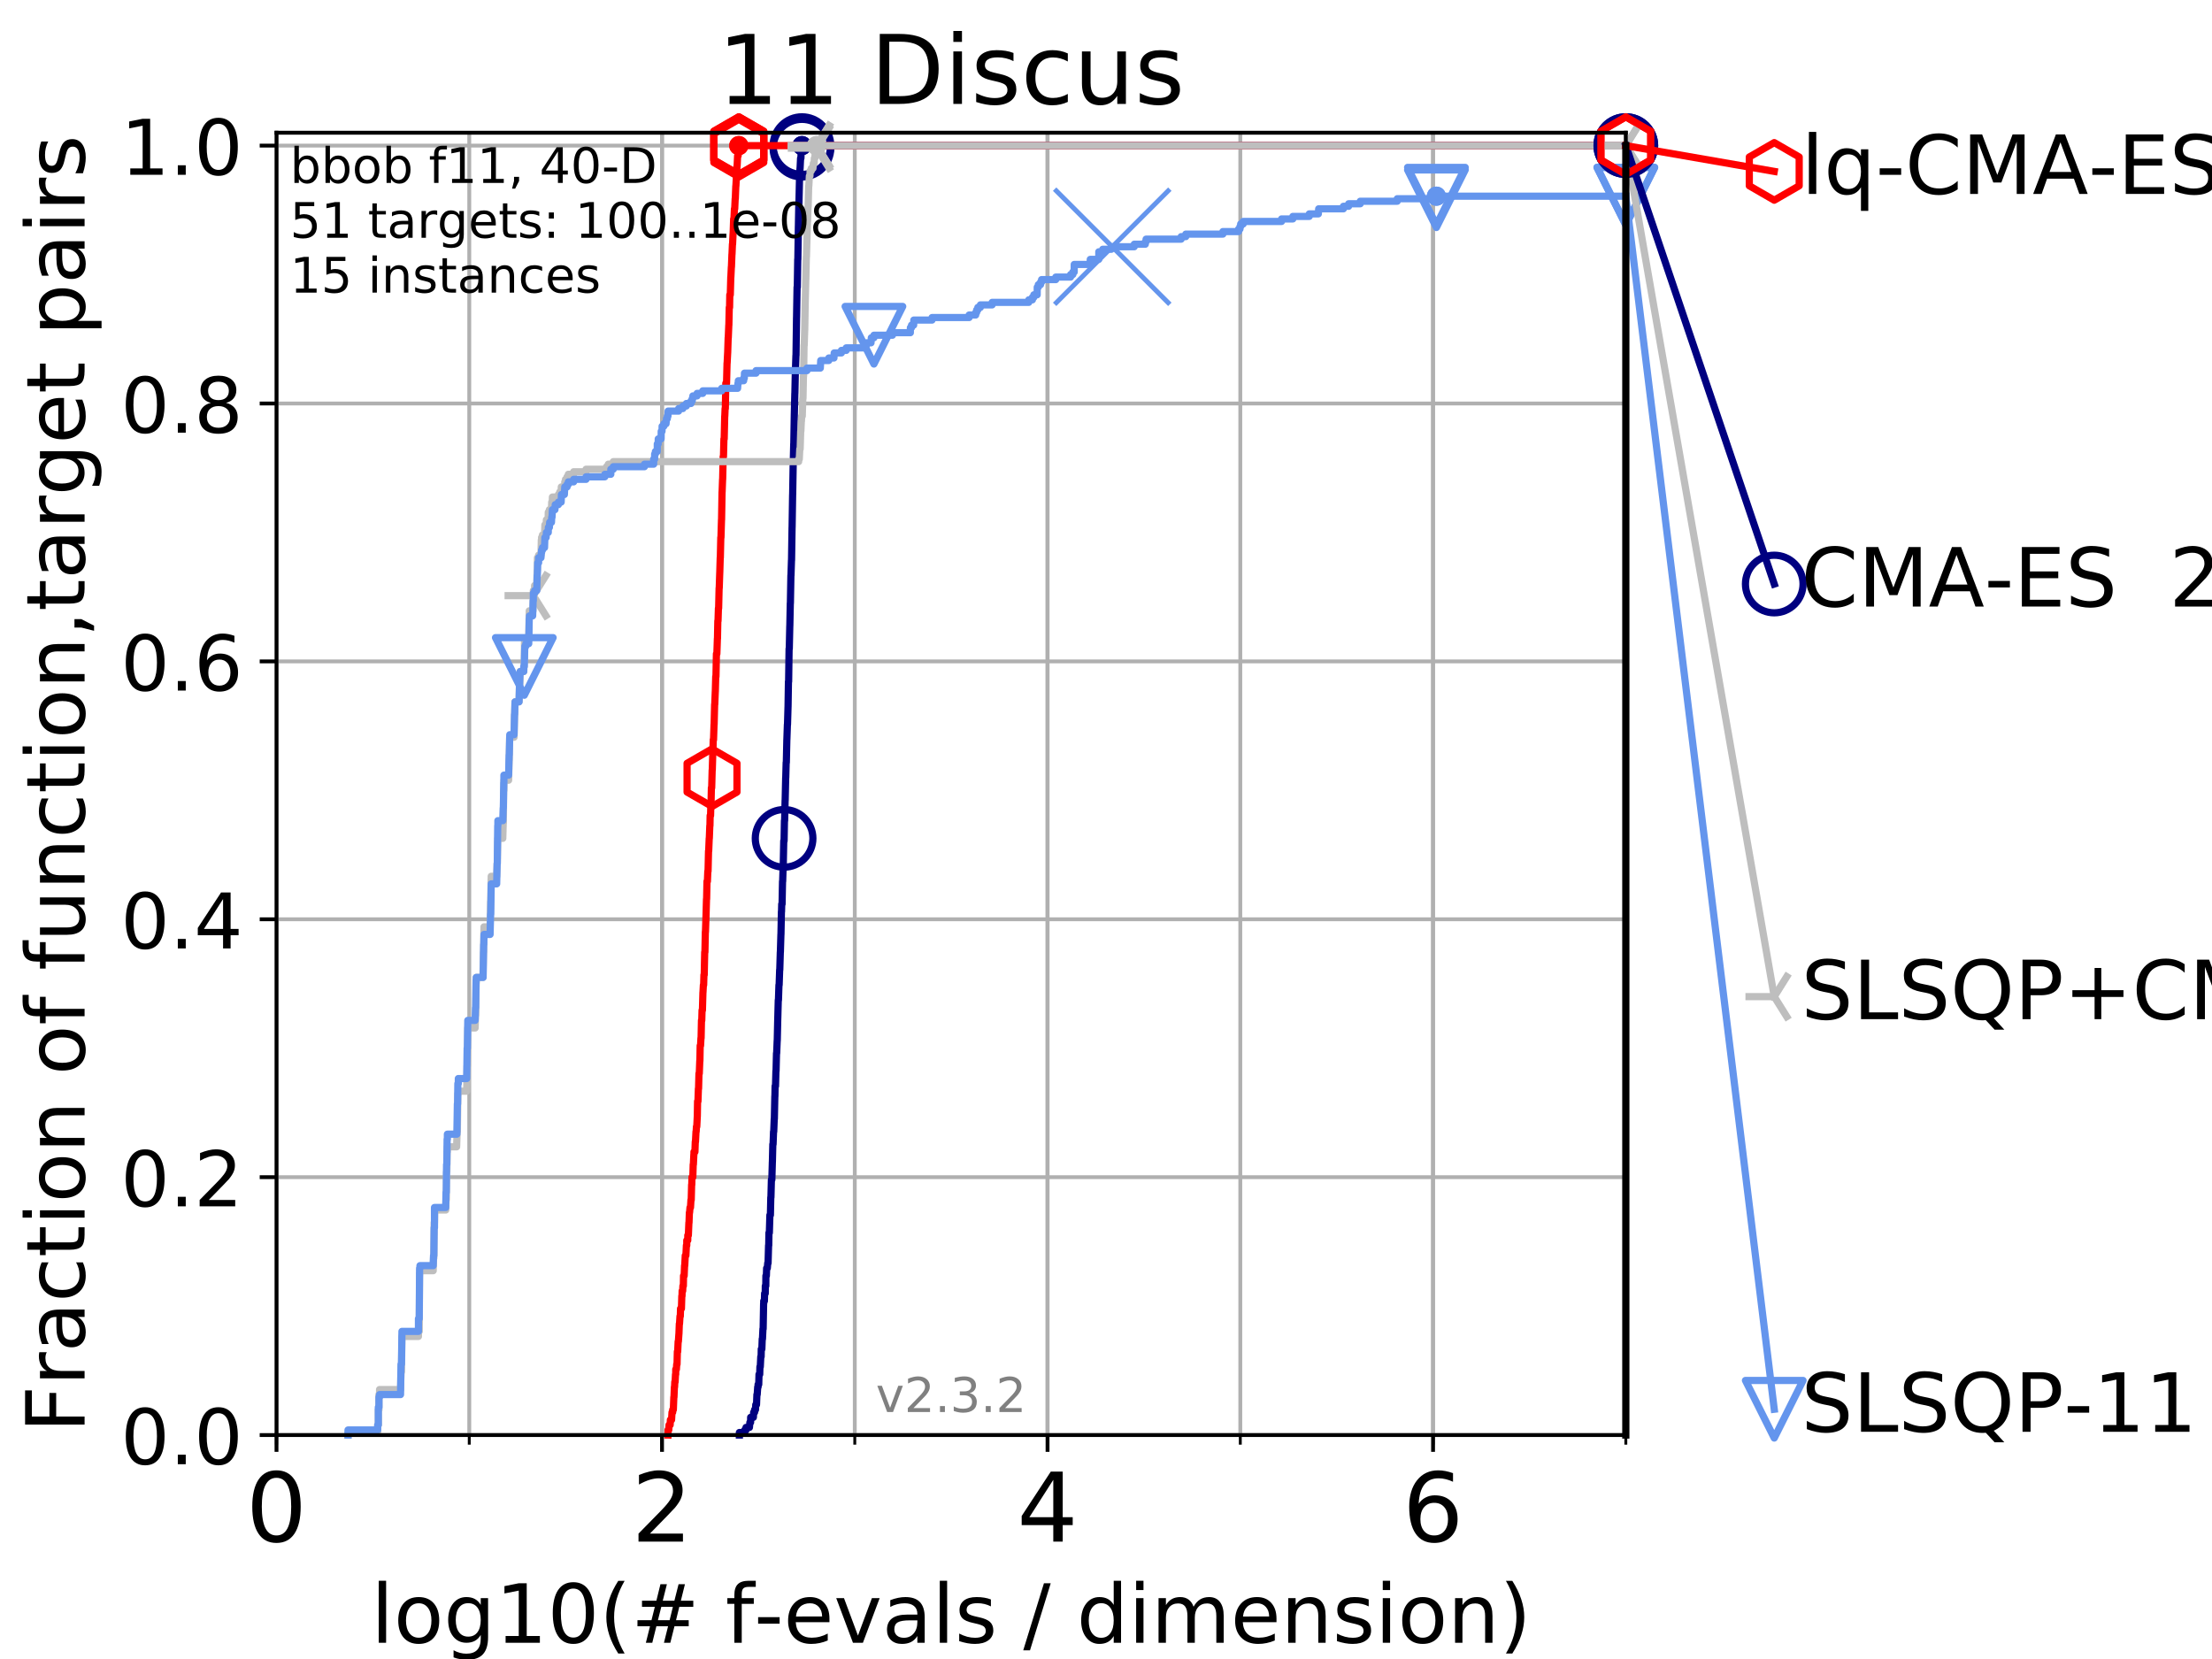 <?xml version="1.0" encoding="utf-8" standalone="no"?>
<!DOCTYPE svg PUBLIC "-//W3C//DTD SVG 1.1//EN"
  "http://www.w3.org/Graphics/SVG/1.1/DTD/svg11.dtd">
<!-- Created with matplotlib (https://matplotlib.org/) -->
<svg height="345.6pt" version="1.1" viewBox="0 0 460.8 345.6" width="460.8pt" xmlns="http://www.w3.org/2000/svg" xmlns:xlink="http://www.w3.org/1999/xlink">
 <defs>
  <style type="text/css">
*{stroke-linecap:butt;stroke-linejoin:round;}
  </style>
 </defs>
 <g id="figure_1">
  <g id="patch_1">
   <path d="M 0 345.6 
L 460.8 345.6 
L 460.8 0 
L 0 0 
z
" style="fill:#ffffff;"/>
  </g>
  <g id="axes_1">
   <g id="patch_2">
    <path d="M 57.6 298.944 
L 338.688 298.944 
L 338.688 27.648 
L 57.6 27.648 
z
" style="fill:#ffffff;"/>
   </g>
   <g id="matplotlib.axis_1">
    <g id="xtick_1">
     <g id="line2d_1">
      <path clip-path="url(#p1632170b33)" d="M 57.6 298.944 
L 57.6 27.648 
" style="fill:none;stroke:#b0b0b0;stroke-linecap:square;stroke-width:0.8;"/>
     </g>
     <g id="line2d_2">
      <defs>
       <path d="M 0 0 
L 0 3.5 
" id="m7a79978c4f" style="stroke:#000000;stroke-width:0.8;"/>
      </defs>
      <g>
       <use style="stroke:#000000;stroke-width:0.8;" x="57.6" xlink:href="#m7a79978c4f" y="298.944"/>
      </g>
     </g>
     <g id="text_1">
      <!-- 0 -->
      <defs>
       <path d="M 31.781 66.406 
Q 24.172 66.406 20.328 58.906 
Q 16.5 51.422 16.5 36.375 
Q 16.5 21.391 20.328 13.891 
Q 24.172 6.391 31.781 6.391 
Q 39.453 6.391 43.281 13.891 
Q 47.125 21.391 47.125 36.375 
Q 47.125 51.422 43.281 58.906 
Q 39.453 66.406 31.781 66.406 
z
M 31.781 74.219 
Q 44.047 74.219 50.516 64.516 
Q 56.984 54.828 56.984 36.375 
Q 56.984 17.969 50.516 8.266 
Q 44.047 -1.422 31.781 -1.422 
Q 19.531 -1.422 13.062 8.266 
Q 6.594 17.969 6.594 36.375 
Q 6.594 54.828 13.062 64.516 
Q 19.531 74.219 31.781 74.219 
z
" id="DejaVuSans-48"/>
      </defs>
      <g transform="translate(51.237 321.141)scale(0.2 -0.2)">
       <use xlink:href="#DejaVuSans-48"/>
      </g>
     </g>
    </g>
    <g id="xtick_2">
     <g id="line2d_3">
      <path clip-path="url(#p1632170b33)" d="M 137.911 298.944 
L 137.911 27.648 
" style="fill:none;stroke:#b0b0b0;stroke-linecap:square;stroke-width:0.8;"/>
     </g>
     <g id="line2d_4">
      <g>
       <use style="stroke:#000000;stroke-width:0.8;" x="137.911" xlink:href="#m7a79978c4f" y="298.944"/>
      </g>
     </g>
     <g id="text_2">
      <!-- 2 -->
      <defs>
       <path d="M 19.188 8.297 
L 53.609 8.297 
L 53.609 0 
L 7.328 0 
L 7.328 8.297 
Q 12.938 14.109 22.625 23.891 
Q 32.328 33.688 34.812 36.531 
Q 39.547 41.844 41.422 45.531 
Q 43.312 49.219 43.312 52.781 
Q 43.312 58.594 39.234 62.25 
Q 35.156 65.922 28.609 65.922 
Q 23.969 65.922 18.812 64.312 
Q 13.672 62.703 7.812 59.422 
L 7.812 69.391 
Q 13.766 71.781 18.938 73 
Q 24.125 74.219 28.422 74.219 
Q 39.75 74.219 46.484 68.547 
Q 53.219 62.891 53.219 53.422 
Q 53.219 48.922 51.531 44.891 
Q 49.859 40.875 45.406 35.406 
Q 44.188 33.984 37.641 27.219 
Q 31.109 20.453 19.188 8.297 
z
" id="DejaVuSans-50"/>
      </defs>
      <g transform="translate(131.548 321.141)scale(0.2 -0.2)">
       <use xlink:href="#DejaVuSans-50"/>
      </g>
     </g>
    </g>
    <g id="xtick_3">
     <g id="line2d_5">
      <path clip-path="url(#p1632170b33)" d="M 218.222 298.944 
L 218.222 27.648 
" style="fill:none;stroke:#b0b0b0;stroke-linecap:square;stroke-width:0.8;"/>
     </g>
     <g id="line2d_6">
      <g>
       <use style="stroke:#000000;stroke-width:0.8;" x="218.222" xlink:href="#m7a79978c4f" y="298.944"/>
      </g>
     </g>
     <g id="text_3">
      <!-- 4 -->
      <defs>
       <path d="M 37.797 64.312 
L 12.891 25.391 
L 37.797 25.391 
z
M 35.203 72.906 
L 47.609 72.906 
L 47.609 25.391 
L 58.016 25.391 
L 58.016 17.188 
L 47.609 17.188 
L 47.609 0 
L 37.797 0 
L 37.797 17.188 
L 4.891 17.188 
L 4.891 26.703 
z
" id="DejaVuSans-52"/>
      </defs>
      <g transform="translate(211.859 321.141)scale(0.2 -0.2)">
       <use xlink:href="#DejaVuSans-52"/>
      </g>
     </g>
    </g>
    <g id="xtick_4">
     <g id="line2d_7">
      <path clip-path="url(#p1632170b33)" d="M 298.533 298.944 
L 298.533 27.648 
" style="fill:none;stroke:#b0b0b0;stroke-linecap:square;stroke-width:0.8;"/>
     </g>
     <g id="line2d_8">
      <g>
       <use style="stroke:#000000;stroke-width:0.8;" x="298.533" xlink:href="#m7a79978c4f" y="298.944"/>
      </g>
     </g>
     <g id="text_4">
      <!-- 6 -->
      <defs>
       <path d="M 33.016 40.375 
Q 26.375 40.375 22.484 35.828 
Q 18.609 31.297 18.609 23.391 
Q 18.609 15.531 22.484 10.953 
Q 26.375 6.391 33.016 6.391 
Q 39.656 6.391 43.531 10.953 
Q 47.406 15.531 47.406 23.391 
Q 47.406 31.297 43.531 35.828 
Q 39.656 40.375 33.016 40.375 
z
M 52.594 71.297 
L 52.594 62.312 
Q 48.875 64.062 45.094 64.984 
Q 41.312 65.922 37.594 65.922 
Q 27.828 65.922 22.672 59.328 
Q 17.531 52.734 16.797 39.406 
Q 19.672 43.656 24.016 45.922 
Q 28.375 48.188 33.594 48.188 
Q 44.578 48.188 50.953 41.516 
Q 57.328 34.859 57.328 23.391 
Q 57.328 12.156 50.688 5.359 
Q 44.047 -1.422 33.016 -1.422 
Q 20.359 -1.422 13.672 8.266 
Q 6.984 17.969 6.984 36.375 
Q 6.984 53.656 15.188 63.938 
Q 23.391 74.219 37.203 74.219 
Q 40.922 74.219 44.703 73.484 
Q 48.484 72.75 52.594 71.297 
z
" id="DejaVuSans-54"/>
      </defs>
      <g transform="translate(292.17 321.141)scale(0.2 -0.2)">
       <use xlink:href="#DejaVuSans-54"/>
      </g>
     </g>
    </g>
    <g id="xtick_5">
     <g id="line2d_9">
      <path clip-path="url(#p1632170b33)" d="M 57.6 298.944 
L 57.6 27.648 
" style="fill:none;stroke:#b0b0b0;stroke-linecap:square;stroke-width:0.8;"/>
     </g>
     <g id="line2d_10">
      <defs>
       <path d="M 0 0 
L 0 2 
" id="mf87b88a30b" style="stroke:#000000;stroke-width:0.6;"/>
      </defs>
      <g>
       <use style="stroke:#000000;stroke-width:0.6;" x="57.6" xlink:href="#mf87b88a30b" y="298.944"/>
      </g>
     </g>
    </g>
    <g id="xtick_6">
     <g id="line2d_11">
      <path clip-path="url(#p1632170b33)" d="M 97.755 298.944 
L 97.755 27.648 
" style="fill:none;stroke:#b0b0b0;stroke-linecap:square;stroke-width:0.8;"/>
     </g>
     <g id="line2d_12">
      <g>
       <use style="stroke:#000000;stroke-width:0.6;" x="97.755" xlink:href="#mf87b88a30b" y="298.944"/>
      </g>
     </g>
    </g>
    <g id="xtick_7">
     <g id="line2d_13">
      <path clip-path="url(#p1632170b33)" d="M 137.911 298.944 
L 137.911 27.648 
" style="fill:none;stroke:#b0b0b0;stroke-linecap:square;stroke-width:0.8;"/>
     </g>
     <g id="line2d_14">
      <g>
       <use style="stroke:#000000;stroke-width:0.6;" x="137.911" xlink:href="#mf87b88a30b" y="298.944"/>
      </g>
     </g>
    </g>
    <g id="xtick_8">
     <g id="line2d_15">
      <path clip-path="url(#p1632170b33)" d="M 178.066 298.944 
L 178.066 27.648 
" style="fill:none;stroke:#b0b0b0;stroke-linecap:square;stroke-width:0.8;"/>
     </g>
     <g id="line2d_16">
      <g>
       <use style="stroke:#000000;stroke-width:0.6;" x="178.066" xlink:href="#mf87b88a30b" y="298.944"/>
      </g>
     </g>
    </g>
    <g id="xtick_9">
     <g id="line2d_17">
      <path clip-path="url(#p1632170b33)" d="M 218.222 298.944 
L 218.222 27.648 
" style="fill:none;stroke:#b0b0b0;stroke-linecap:square;stroke-width:0.8;"/>
     </g>
     <g id="line2d_18">
      <g>
       <use style="stroke:#000000;stroke-width:0.6;" x="218.222" xlink:href="#mf87b88a30b" y="298.944"/>
      </g>
     </g>
    </g>
    <g id="xtick_10">
     <g id="line2d_19">
      <path clip-path="url(#p1632170b33)" d="M 258.377 298.944 
L 258.377 27.648 
" style="fill:none;stroke:#b0b0b0;stroke-linecap:square;stroke-width:0.8;"/>
     </g>
     <g id="line2d_20">
      <g>
       <use style="stroke:#000000;stroke-width:0.6;" x="258.377" xlink:href="#mf87b88a30b" y="298.944"/>
      </g>
     </g>
    </g>
    <g id="xtick_11">
     <g id="line2d_21">
      <path clip-path="url(#p1632170b33)" d="M 298.533 298.944 
L 298.533 27.648 
" style="fill:none;stroke:#b0b0b0;stroke-linecap:square;stroke-width:0.8;"/>
     </g>
     <g id="line2d_22">
      <g>
       <use style="stroke:#000000;stroke-width:0.6;" x="298.533" xlink:href="#mf87b88a30b" y="298.944"/>
      </g>
     </g>
    </g>
    <g id="xtick_12">
     <g id="line2d_23">
      <path clip-path="url(#p1632170b33)" d="M 338.688 298.944 
L 338.688 27.648 
" style="fill:none;stroke:#b0b0b0;stroke-linecap:square;stroke-width:0.8;"/>
     </g>
     <g id="line2d_24">
      <g>
       <use style="stroke:#000000;stroke-width:0.6;" x="338.688" xlink:href="#mf87b88a30b" y="298.944"/>
      </g>
     </g>
    </g>
    <g id="text_5">
     <!-- log10(# f-evals / dimension) -->
     <defs>
      <path d="M 9.422 75.984 
L 18.406 75.984 
L 18.406 0 
L 9.422 0 
z
" id="DejaVuSans-108"/>
      <path d="M 30.609 48.391 
Q 23.391 48.391 19.188 42.75 
Q 14.984 37.109 14.984 27.297 
Q 14.984 17.484 19.156 11.844 
Q 23.344 6.203 30.609 6.203 
Q 37.797 6.203 41.984 11.859 
Q 46.188 17.531 46.188 27.297 
Q 46.188 37.016 41.984 42.703 
Q 37.797 48.391 30.609 48.391 
z
M 30.609 56 
Q 42.328 56 49.016 48.375 
Q 55.719 40.766 55.719 27.297 
Q 55.719 13.875 49.016 6.219 
Q 42.328 -1.422 30.609 -1.422 
Q 18.844 -1.422 12.172 6.219 
Q 5.516 13.875 5.516 27.297 
Q 5.516 40.766 12.172 48.375 
Q 18.844 56 30.609 56 
z
" id="DejaVuSans-111"/>
      <path d="M 45.406 27.984 
Q 45.406 37.75 41.375 43.109 
Q 37.359 48.484 30.078 48.484 
Q 22.859 48.484 18.828 43.109 
Q 14.797 37.75 14.797 27.984 
Q 14.797 18.266 18.828 12.891 
Q 22.859 7.516 30.078 7.516 
Q 37.359 7.516 41.375 12.891 
Q 45.406 18.266 45.406 27.984 
z
M 54.391 6.781 
Q 54.391 -7.172 48.188 -13.984 
Q 42 -20.797 29.203 -20.797 
Q 24.469 -20.797 20.266 -20.094 
Q 16.062 -19.391 12.109 -17.922 
L 12.109 -9.188 
Q 16.062 -11.328 19.922 -12.344 
Q 23.781 -13.375 27.781 -13.375 
Q 36.625 -13.375 41.016 -8.766 
Q 45.406 -4.156 45.406 5.172 
L 45.406 9.625 
Q 42.625 4.781 38.281 2.391 
Q 33.938 0 27.875 0 
Q 17.828 0 11.672 7.656 
Q 5.516 15.328 5.516 27.984 
Q 5.516 40.672 11.672 48.328 
Q 17.828 56 27.875 56 
Q 33.938 56 38.281 53.609 
Q 42.625 51.219 45.406 46.391 
L 45.406 54.688 
L 54.391 54.688 
z
" id="DejaVuSans-103"/>
      <path d="M 12.406 8.297 
L 28.516 8.297 
L 28.516 63.922 
L 10.984 60.406 
L 10.984 69.391 
L 28.422 72.906 
L 38.281 72.906 
L 38.281 8.297 
L 54.391 8.297 
L 54.391 0 
L 12.406 0 
z
" id="DejaVuSans-49"/>
      <path d="M 31 75.875 
Q 24.469 64.656 21.281 53.656 
Q 18.109 42.672 18.109 31.391 
Q 18.109 20.125 21.312 9.062 
Q 24.516 -2 31 -13.188 
L 23.188 -13.188 
Q 15.875 -1.703 12.234 9.375 
Q 8.594 20.453 8.594 31.391 
Q 8.594 42.281 12.203 53.312 
Q 15.828 64.359 23.188 75.875 
z
" id="DejaVuSans-40"/>
      <path d="M 51.125 44 
L 36.922 44 
L 32.812 27.688 
L 47.125 27.688 
z
M 43.797 71.781 
L 38.719 51.516 
L 52.984 51.516 
L 58.109 71.781 
L 65.922 71.781 
L 60.891 51.516 
L 76.125 51.516 
L 76.125 44 
L 58.984 44 
L 54.984 27.688 
L 70.516 27.688 
L 70.516 20.219 
L 53.078 20.219 
L 48 0 
L 40.188 0 
L 45.219 20.219 
L 30.906 20.219 
L 25.875 0 
L 18.016 0 
L 23.094 20.219 
L 7.719 20.219 
L 7.719 27.688 
L 24.906 27.688 
L 29 44 
L 13.281 44 
L 13.281 51.516 
L 30.906 51.516 
L 35.891 71.781 
z
" id="DejaVuSans-35"/>
      <path id="DejaVuSans-32"/>
      <path d="M 37.109 75.984 
L 37.109 68.5 
L 28.516 68.5 
Q 23.688 68.5 21.797 66.547 
Q 19.922 64.594 19.922 59.516 
L 19.922 54.688 
L 34.719 54.688 
L 34.719 47.703 
L 19.922 47.703 
L 19.922 0 
L 10.891 0 
L 10.891 47.703 
L 2.297 47.703 
L 2.297 54.688 
L 10.891 54.688 
L 10.891 58.5 
Q 10.891 67.625 15.141 71.797 
Q 19.391 75.984 28.609 75.984 
z
" id="DejaVuSans-102"/>
      <path d="M 4.891 31.391 
L 31.203 31.391 
L 31.203 23.391 
L 4.891 23.391 
z
" id="DejaVuSans-45"/>
      <path d="M 56.203 29.594 
L 56.203 25.203 
L 14.891 25.203 
Q 15.484 15.922 20.484 11.062 
Q 25.484 6.203 34.422 6.203 
Q 39.594 6.203 44.453 7.469 
Q 49.312 8.734 54.109 11.281 
L 54.109 2.781 
Q 49.266 0.734 44.188 -0.344 
Q 39.109 -1.422 33.891 -1.422 
Q 20.797 -1.422 13.156 6.188 
Q 5.516 13.812 5.516 26.812 
Q 5.516 40.234 12.766 48.109 
Q 20.016 56 32.328 56 
Q 43.359 56 49.781 48.891 
Q 56.203 41.797 56.203 29.594 
z
M 47.219 32.234 
Q 47.125 39.594 43.094 43.984 
Q 39.062 48.391 32.422 48.391 
Q 24.906 48.391 20.391 44.141 
Q 15.875 39.891 15.188 32.172 
z
" id="DejaVuSans-101"/>
      <path d="M 2.984 54.688 
L 12.5 54.688 
L 29.594 8.797 
L 46.688 54.688 
L 56.203 54.688 
L 35.688 0 
L 23.484 0 
z
" id="DejaVuSans-118"/>
      <path d="M 34.281 27.484 
Q 23.391 27.484 19.188 25 
Q 14.984 22.516 14.984 16.5 
Q 14.984 11.719 18.141 8.906 
Q 21.297 6.109 26.703 6.109 
Q 34.188 6.109 38.703 11.406 
Q 43.219 16.703 43.219 25.484 
L 43.219 27.484 
z
M 52.203 31.203 
L 52.203 0 
L 43.219 0 
L 43.219 8.297 
Q 40.141 3.328 35.547 0.953 
Q 30.953 -1.422 24.312 -1.422 
Q 15.922 -1.422 10.953 3.297 
Q 6 8.016 6 15.922 
Q 6 25.141 12.172 29.828 
Q 18.359 34.516 30.609 34.516 
L 43.219 34.516 
L 43.219 35.406 
Q 43.219 41.609 39.141 45 
Q 35.062 48.391 27.688 48.391 
Q 23 48.391 18.547 47.266 
Q 14.109 46.141 10.016 43.891 
L 10.016 52.203 
Q 14.938 54.109 19.578 55.047 
Q 24.219 56 28.609 56 
Q 40.484 56 46.344 49.844 
Q 52.203 43.703 52.203 31.203 
z
" id="DejaVuSans-97"/>
      <path d="M 44.281 53.078 
L 44.281 44.578 
Q 40.484 46.531 36.375 47.5 
Q 32.281 48.484 27.875 48.484 
Q 21.188 48.484 17.844 46.438 
Q 14.5 44.391 14.5 40.281 
Q 14.5 37.156 16.891 35.375 
Q 19.281 33.594 26.516 31.984 
L 29.594 31.297 
Q 39.156 29.25 43.188 25.516 
Q 47.219 21.781 47.219 15.094 
Q 47.219 7.469 41.188 3.016 
Q 35.156 -1.422 24.609 -1.422 
Q 20.219 -1.422 15.453 -0.562 
Q 10.688 0.297 5.422 2 
L 5.422 11.281 
Q 10.406 8.688 15.234 7.391 
Q 20.062 6.109 24.812 6.109 
Q 31.156 6.109 34.562 8.281 
Q 37.984 10.453 37.984 14.406 
Q 37.984 18.062 35.516 20.016 
Q 33.062 21.969 24.703 23.781 
L 21.578 24.516 
Q 13.234 26.266 9.516 29.906 
Q 5.812 33.547 5.812 39.891 
Q 5.812 47.609 11.281 51.797 
Q 16.75 56 26.812 56 
Q 31.781 56 36.172 55.266 
Q 40.578 54.547 44.281 53.078 
z
" id="DejaVuSans-115"/>
      <path d="M 25.391 72.906 
L 33.688 72.906 
L 8.297 -9.281 
L 0 -9.281 
z
" id="DejaVuSans-47"/>
      <path d="M 45.406 46.391 
L 45.406 75.984 
L 54.391 75.984 
L 54.391 0 
L 45.406 0 
L 45.406 8.203 
Q 42.578 3.328 38.25 0.953 
Q 33.938 -1.422 27.875 -1.422 
Q 17.969 -1.422 11.734 6.484 
Q 5.516 14.406 5.516 27.297 
Q 5.516 40.188 11.734 48.094 
Q 17.969 56 27.875 56 
Q 33.938 56 38.25 53.625 
Q 42.578 51.266 45.406 46.391 
z
M 14.797 27.297 
Q 14.797 17.391 18.875 11.75 
Q 22.953 6.109 30.078 6.109 
Q 37.203 6.109 41.297 11.75 
Q 45.406 17.391 45.406 27.297 
Q 45.406 37.203 41.297 42.844 
Q 37.203 48.484 30.078 48.484 
Q 22.953 48.484 18.875 42.844 
Q 14.797 37.203 14.797 27.297 
z
" id="DejaVuSans-100"/>
      <path d="M 9.422 54.688 
L 18.406 54.688 
L 18.406 0 
L 9.422 0 
z
M 9.422 75.984 
L 18.406 75.984 
L 18.406 64.594 
L 9.422 64.594 
z
" id="DejaVuSans-105"/>
      <path d="M 52 44.188 
Q 55.375 50.25 60.062 53.125 
Q 64.75 56 71.094 56 
Q 79.641 56 84.281 50.016 
Q 88.922 44.047 88.922 33.016 
L 88.922 0 
L 79.891 0 
L 79.891 32.719 
Q 79.891 40.578 77.094 44.375 
Q 74.312 48.188 68.609 48.188 
Q 61.625 48.188 57.562 43.547 
Q 53.516 38.922 53.516 30.906 
L 53.516 0 
L 44.484 0 
L 44.484 32.719 
Q 44.484 40.625 41.703 44.406 
Q 38.922 48.188 33.109 48.188 
Q 26.219 48.188 22.156 43.531 
Q 18.109 38.875 18.109 30.906 
L 18.109 0 
L 9.078 0 
L 9.078 54.688 
L 18.109 54.688 
L 18.109 46.188 
Q 21.188 51.219 25.484 53.609 
Q 29.781 56 35.688 56 
Q 41.656 56 45.828 52.969 
Q 50 49.953 52 44.188 
z
" id="DejaVuSans-109"/>
      <path d="M 54.891 33.016 
L 54.891 0 
L 45.906 0 
L 45.906 32.719 
Q 45.906 40.484 42.875 44.328 
Q 39.844 48.188 33.797 48.188 
Q 26.516 48.188 22.312 43.547 
Q 18.109 38.922 18.109 30.906 
L 18.109 0 
L 9.078 0 
L 9.078 54.688 
L 18.109 54.688 
L 18.109 46.188 
Q 21.344 51.125 25.703 53.562 
Q 30.078 56 35.797 56 
Q 45.219 56 50.047 50.172 
Q 54.891 44.344 54.891 33.016 
z
" id="DejaVuSans-110"/>
      <path d="M 8.016 75.875 
L 15.828 75.875 
Q 23.141 64.359 26.781 53.312 
Q 30.422 42.281 30.422 31.391 
Q 30.422 20.453 26.781 9.375 
Q 23.141 -1.703 15.828 -13.188 
L 8.016 -13.188 
Q 14.5 -2 17.703 9.062 
Q 20.906 20.125 20.906 31.391 
Q 20.906 42.672 17.703 53.656 
Q 14.5 64.656 8.016 75.875 
z
" id="DejaVuSans-41"/>
     </defs>
     <g transform="translate(77.303 342.218)scale(0.17 -0.17)">
      <use xlink:href="#DejaVuSans-108"/>
      <use x="27.783" xlink:href="#DejaVuSans-111"/>
      <use x="88.965" xlink:href="#DejaVuSans-103"/>
      <use x="152.441" xlink:href="#DejaVuSans-49"/>
      <use x="216.064" xlink:href="#DejaVuSans-48"/>
      <use x="279.688" xlink:href="#DejaVuSans-40"/>
      <use x="318.701" xlink:href="#DejaVuSans-35"/>
      <use x="402.49" xlink:href="#DejaVuSans-32"/>
      <use x="434.277" xlink:href="#DejaVuSans-102"/>
      <use x="469.404" xlink:href="#DejaVuSans-45"/>
      <use x="505.488" xlink:href="#DejaVuSans-101"/>
      <use x="567.012" xlink:href="#DejaVuSans-118"/>
      <use x="626.191" xlink:href="#DejaVuSans-97"/>
      <use x="687.471" xlink:href="#DejaVuSans-108"/>
      <use x="715.254" xlink:href="#DejaVuSans-115"/>
      <use x="767.354" xlink:href="#DejaVuSans-32"/>
      <use x="799.141" xlink:href="#DejaVuSans-47"/>
      <use x="832.832" xlink:href="#DejaVuSans-32"/>
      <use x="864.619" xlink:href="#DejaVuSans-100"/>
      <use x="928.096" xlink:href="#DejaVuSans-105"/>
      <use x="955.879" xlink:href="#DejaVuSans-109"/>
      <use x="1053.291" xlink:href="#DejaVuSans-101"/>
      <use x="1114.814" xlink:href="#DejaVuSans-110"/>
      <use x="1178.193" xlink:href="#DejaVuSans-115"/>
      <use x="1230.293" xlink:href="#DejaVuSans-105"/>
      <use x="1258.076" xlink:href="#DejaVuSans-111"/>
      <use x="1319.258" xlink:href="#DejaVuSans-110"/>
      <use x="1382.637" xlink:href="#DejaVuSans-41"/>
     </g>
    </g>
   </g>
   <g id="matplotlib.axis_2">
    <g id="ytick_1">
     <g id="line2d_25">
      <path clip-path="url(#p1632170b33)" d="M 57.6 298.944 
L 338.688 298.944 
" style="fill:none;stroke:#b0b0b0;stroke-linecap:square;stroke-width:0.8;"/>
     </g>
     <g id="line2d_26">
      <defs>
       <path d="M 0 0 
L -3.5 0 
" id="m4ec5e4c358" style="stroke:#000000;stroke-width:0.8;"/>
      </defs>
      <g>
       <use style="stroke:#000000;stroke-width:0.8;" x="57.6" xlink:href="#m4ec5e4c358" y="298.944"/>
      </g>
     </g>
     <g id="text_6">
      <!-- 0.0 -->
      <defs>
       <path d="M 10.688 12.406 
L 21 12.406 
L 21 0 
L 10.688 0 
z
" id="DejaVuSans-46"/>
      </defs>
      <g transform="translate(25.155 305.023)scale(0.16 -0.16)">
       <use xlink:href="#DejaVuSans-48"/>
       <use x="63.623" xlink:href="#DejaVuSans-46"/>
       <use x="95.41" xlink:href="#DejaVuSans-48"/>
      </g>
     </g>
    </g>
    <g id="ytick_2">
     <g id="line2d_27">
      <path clip-path="url(#p1632170b33)" d="M 57.6 245.222 
L 338.688 245.222 
" style="fill:none;stroke:#b0b0b0;stroke-linecap:square;stroke-width:0.8;"/>
     </g>
     <g id="line2d_28">
      <g>
       <use style="stroke:#000000;stroke-width:0.8;" x="57.6" xlink:href="#m4ec5e4c358" y="245.222"/>
      </g>
     </g>
     <g id="text_7">
      <!-- 0.2 -->
      <g transform="translate(25.155 251.301)scale(0.16 -0.16)">
       <use xlink:href="#DejaVuSans-48"/>
       <use x="63.623" xlink:href="#DejaVuSans-46"/>
       <use x="95.41" xlink:href="#DejaVuSans-50"/>
      </g>
     </g>
    </g>
    <g id="ytick_3">
     <g id="line2d_29">
      <path clip-path="url(#p1632170b33)" d="M 57.6 191.5 
L 338.688 191.5 
" style="fill:none;stroke:#b0b0b0;stroke-linecap:square;stroke-width:0.8;"/>
     </g>
     <g id="line2d_30">
      <g>
       <use style="stroke:#000000;stroke-width:0.8;" x="57.6" xlink:href="#m4ec5e4c358" y="191.5"/>
      </g>
     </g>
     <g id="text_8">
      <!-- 0.4 -->
      <g transform="translate(25.155 197.579)scale(0.16 -0.16)">
       <use xlink:href="#DejaVuSans-48"/>
       <use x="63.623" xlink:href="#DejaVuSans-46"/>
       <use x="95.41" xlink:href="#DejaVuSans-52"/>
      </g>
     </g>
    </g>
    <g id="ytick_4">
     <g id="line2d_31">
      <path clip-path="url(#p1632170b33)" d="M 57.6 137.778 
L 338.688 137.778 
" style="fill:none;stroke:#b0b0b0;stroke-linecap:square;stroke-width:0.8;"/>
     </g>
     <g id="line2d_32">
      <g>
       <use style="stroke:#000000;stroke-width:0.8;" x="57.6" xlink:href="#m4ec5e4c358" y="137.778"/>
      </g>
     </g>
     <g id="text_9">
      <!-- 0.6 -->
      <g transform="translate(25.155 143.857)scale(0.16 -0.16)">
       <use xlink:href="#DejaVuSans-48"/>
       <use x="63.623" xlink:href="#DejaVuSans-46"/>
       <use x="95.41" xlink:href="#DejaVuSans-54"/>
      </g>
     </g>
    </g>
    <g id="ytick_5">
     <g id="line2d_33">
      <path clip-path="url(#p1632170b33)" d="M 57.6 84.056 
L 338.688 84.056 
" style="fill:none;stroke:#b0b0b0;stroke-linecap:square;stroke-width:0.8;"/>
     </g>
     <g id="line2d_34">
      <g>
       <use style="stroke:#000000;stroke-width:0.8;" x="57.6" xlink:href="#m4ec5e4c358" y="84.056"/>
      </g>
     </g>
     <g id="text_10">
      <!-- 0.8 -->
      <defs>
       <path d="M 31.781 34.625 
Q 24.75 34.625 20.719 30.859 
Q 16.703 27.094 16.703 20.516 
Q 16.703 13.922 20.719 10.156 
Q 24.75 6.391 31.781 6.391 
Q 38.812 6.391 42.859 10.172 
Q 46.922 13.969 46.922 20.516 
Q 46.922 27.094 42.891 30.859 
Q 38.875 34.625 31.781 34.625 
z
M 21.922 38.812 
Q 15.578 40.375 12.031 44.719 
Q 8.5 49.078 8.5 55.328 
Q 8.5 64.062 14.719 69.141 
Q 20.953 74.219 31.781 74.219 
Q 42.672 74.219 48.875 69.141 
Q 55.078 64.062 55.078 55.328 
Q 55.078 49.078 51.531 44.719 
Q 48 40.375 41.703 38.812 
Q 48.828 37.156 52.797 32.312 
Q 56.781 27.484 56.781 20.516 
Q 56.781 9.906 50.312 4.234 
Q 43.844 -1.422 31.781 -1.422 
Q 19.734 -1.422 13.25 4.234 
Q 6.781 9.906 6.781 20.516 
Q 6.781 27.484 10.781 32.312 
Q 14.797 37.156 21.922 38.812 
z
M 18.312 54.391 
Q 18.312 48.734 21.844 45.562 
Q 25.391 42.391 31.781 42.391 
Q 38.141 42.391 41.719 45.562 
Q 45.312 48.734 45.312 54.391 
Q 45.312 60.062 41.719 63.234 
Q 38.141 66.406 31.781 66.406 
Q 25.391 66.406 21.844 63.234 
Q 18.312 60.062 18.312 54.391 
z
" id="DejaVuSans-56"/>
      </defs>
      <g transform="translate(25.155 90.135)scale(0.16 -0.16)">
       <use xlink:href="#DejaVuSans-48"/>
       <use x="63.623" xlink:href="#DejaVuSans-46"/>
       <use x="95.41" xlink:href="#DejaVuSans-56"/>
      </g>
     </g>
    </g>
    <g id="ytick_6">
     <g id="line2d_35">
      <path clip-path="url(#p1632170b33)" d="M 57.6 30.334 
L 338.688 30.334 
" style="fill:none;stroke:#b0b0b0;stroke-linecap:square;stroke-width:0.8;"/>
     </g>
     <g id="line2d_36">
      <g>
       <use style="stroke:#000000;stroke-width:0.8;" x="57.6" xlink:href="#m4ec5e4c358" y="30.334"/>
      </g>
     </g>
     <g id="text_11">
      <!-- 1.0 -->
      <g transform="translate(25.155 36.413)scale(0.16 -0.16)">
       <use xlink:href="#DejaVuSans-49"/>
       <use x="63.623" xlink:href="#DejaVuSans-46"/>
       <use x="95.41" xlink:href="#DejaVuSans-48"/>
      </g>
     </g>
    </g>
    <g id="text_12">
     <!-- Fraction of function,target pairs -->
     <defs>
      <path d="M 9.812 72.906 
L 51.703 72.906 
L 51.703 64.594 
L 19.672 64.594 
L 19.672 43.109 
L 48.578 43.109 
L 48.578 34.812 
L 19.672 34.812 
L 19.672 0 
L 9.812 0 
z
" id="DejaVuSans-70"/>
      <path d="M 41.109 46.297 
Q 39.594 47.172 37.812 47.578 
Q 36.031 48 33.891 48 
Q 26.266 48 22.188 43.047 
Q 18.109 38.094 18.109 28.812 
L 18.109 0 
L 9.078 0 
L 9.078 54.688 
L 18.109 54.688 
L 18.109 46.188 
Q 20.953 51.172 25.484 53.578 
Q 30.031 56 36.531 56 
Q 37.453 56 38.578 55.875 
Q 39.703 55.766 41.062 55.516 
z
" id="DejaVuSans-114"/>
      <path d="M 48.781 52.594 
L 48.781 44.188 
Q 44.969 46.297 41.141 47.344 
Q 37.312 48.391 33.406 48.391 
Q 24.656 48.391 19.812 42.844 
Q 14.984 37.312 14.984 27.297 
Q 14.984 17.281 19.812 11.734 
Q 24.656 6.203 33.406 6.203 
Q 37.312 6.203 41.141 7.25 
Q 44.969 8.297 48.781 10.406 
L 48.781 2.094 
Q 45.016 0.344 40.984 -0.531 
Q 36.969 -1.422 32.422 -1.422 
Q 20.062 -1.422 12.781 6.344 
Q 5.516 14.109 5.516 27.297 
Q 5.516 40.672 12.859 48.328 
Q 20.219 56 33.016 56 
Q 37.156 56 41.109 55.141 
Q 45.062 54.297 48.781 52.594 
z
" id="DejaVuSans-99"/>
      <path d="M 18.312 70.219 
L 18.312 54.688 
L 36.812 54.688 
L 36.812 47.703 
L 18.312 47.703 
L 18.312 18.016 
Q 18.312 11.328 20.141 9.422 
Q 21.969 7.516 27.594 7.516 
L 36.812 7.516 
L 36.812 0 
L 27.594 0 
Q 17.188 0 13.234 3.875 
Q 9.281 7.766 9.281 18.016 
L 9.281 47.703 
L 2.688 47.703 
L 2.688 54.688 
L 9.281 54.688 
L 9.281 70.219 
z
" id="DejaVuSans-116"/>
      <path d="M 8.5 21.578 
L 8.5 54.688 
L 17.484 54.688 
L 17.484 21.922 
Q 17.484 14.156 20.5 10.266 
Q 23.531 6.391 29.594 6.391 
Q 36.859 6.391 41.078 11.031 
Q 45.312 15.672 45.312 23.688 
L 45.312 54.688 
L 54.297 54.688 
L 54.297 0 
L 45.312 0 
L 45.312 8.406 
Q 42.047 3.422 37.719 1 
Q 33.406 -1.422 27.688 -1.422 
Q 18.266 -1.422 13.375 4.438 
Q 8.5 10.297 8.5 21.578 
z
M 31.109 56 
z
" id="DejaVuSans-117"/>
      <path d="M 11.719 12.406 
L 22.016 12.406 
L 22.016 4 
L 14.016 -11.625 
L 7.719 -11.625 
L 11.719 4 
z
" id="DejaVuSans-44"/>
      <path d="M 18.109 8.203 
L 18.109 -20.797 
L 9.078 -20.797 
L 9.078 54.688 
L 18.109 54.688 
L 18.109 46.391 
Q 20.953 51.266 25.266 53.625 
Q 29.594 56 35.594 56 
Q 45.562 56 51.781 48.094 
Q 58.016 40.188 58.016 27.297 
Q 58.016 14.406 51.781 6.484 
Q 45.562 -1.422 35.594 -1.422 
Q 29.594 -1.422 25.266 0.953 
Q 20.953 3.328 18.109 8.203 
z
M 48.688 27.297 
Q 48.688 37.203 44.609 42.844 
Q 40.531 48.484 33.406 48.484 
Q 26.266 48.484 22.188 42.844 
Q 18.109 37.203 18.109 27.297 
Q 18.109 17.391 22.188 11.75 
Q 26.266 6.109 33.406 6.109 
Q 40.531 6.109 44.609 11.75 
Q 48.688 17.391 48.688 27.297 
z
" id="DejaVuSans-112"/>
     </defs>
     <g transform="translate(17.62 298.435)rotate(-90)scale(0.17 -0.17)">
      <use xlink:href="#DejaVuSans-70"/>
      <use x="57.41" xlink:href="#DejaVuSans-114"/>
      <use x="98.523" xlink:href="#DejaVuSans-97"/>
      <use x="159.803" xlink:href="#DejaVuSans-99"/>
      <use x="214.783" xlink:href="#DejaVuSans-116"/>
      <use x="253.992" xlink:href="#DejaVuSans-105"/>
      <use x="281.775" xlink:href="#DejaVuSans-111"/>
      <use x="342.957" xlink:href="#DejaVuSans-110"/>
      <use x="406.336" xlink:href="#DejaVuSans-32"/>
      <use x="438.123" xlink:href="#DejaVuSans-111"/>
      <use x="499.305" xlink:href="#DejaVuSans-102"/>
      <use x="534.51" xlink:href="#DejaVuSans-32"/>
      <use x="566.297" xlink:href="#DejaVuSans-102"/>
      <use x="601.502" xlink:href="#DejaVuSans-117"/>
      <use x="664.881" xlink:href="#DejaVuSans-110"/>
      <use x="728.26" xlink:href="#DejaVuSans-99"/>
      <use x="783.24" xlink:href="#DejaVuSans-116"/>
      <use x="822.449" xlink:href="#DejaVuSans-105"/>
      <use x="850.232" xlink:href="#DejaVuSans-111"/>
      <use x="911.414" xlink:href="#DejaVuSans-110"/>
      <use x="974.793" xlink:href="#DejaVuSans-44"/>
      <use x="1006.58" xlink:href="#DejaVuSans-116"/>
      <use x="1045.789" xlink:href="#DejaVuSans-97"/>
      <use x="1107.068" xlink:href="#DejaVuSans-114"/>
      <use x="1148.166" xlink:href="#DejaVuSans-103"/>
      <use x="1211.643" xlink:href="#DejaVuSans-101"/>
      <use x="1273.166" xlink:href="#DejaVuSans-116"/>
      <use x="1312.375" xlink:href="#DejaVuSans-32"/>
      <use x="1344.162" xlink:href="#DejaVuSans-112"/>
      <use x="1407.639" xlink:href="#DejaVuSans-97"/>
      <use x="1468.918" xlink:href="#DejaVuSans-105"/>
      <use x="1496.701" xlink:href="#DejaVuSans-114"/>
      <use x="1537.814" xlink:href="#DejaVuSans-115"/>
     </g>
    </g>
   </g>
   <g id="line2d_37">
    <defs>
     <path d="M 0 1.5 
C 0.398 1.5 0.779 1.342 1.061 1.061 
C 1.342 0.779 1.5 0.398 1.5 0 
C 1.5 -0.398 1.342 -0.779 1.061 -1.061 
C 0.779 -1.342 0.398 -1.5 0 -1.5 
C -0.398 -1.5 -0.779 -1.342 -1.061 -1.061 
C -1.342 -0.779 -1.5 -0.398 -1.5 0 
C -1.5 0.398 -1.342 0.779 -1.061 1.061 
C -0.779 1.342 -0.398 1.5 0 1.5 
z
" id="mc114f63f7f" style="stroke:#000080;"/>
    </defs>
    <g>
     <use style="fill:#000080;stroke:#000080;" x="167.059" xlink:href="#mc114f63f7f" y="30.334"/>
     <use style="fill:#000080;stroke:#000080;" x="167.059" xlink:href="#mc114f63f7f" y="30.334"/>
    </g>
   </g>
   <g id="line2d_38">
    <path d="M 154.024 298.944 
L 154.024 298.417 
L 155.143 298.417 
L 155.143 297.891 
L 155.411 297.891 
L 155.411 297.364 
L 156.119 297.364 
L 156.212 296.311 
L 156.363 296.311 
L 156.375 295.257 
L 156.942 295.257 
L 157.004 294.204 
L 157.194 294.204 
L 157.194 293.677 
L 157.381 293.677 
L 157.439 292.624 
L 157.595 292.624 
L 157.678 290.517 
L 157.736 290.517 
L 157.846 288.937 
L 157.922 288.937 
L 157.922 288.41 
L 158.057 288.41 
L 158.116 286.304 
L 158.261 286.304 
L 158.305 284.723 
L 158.382 284.723 
L 158.485 282.617 
L 158.558 282.617 
L 158.586 281.037 
L 158.708 281.037 
L 158.786 278.93 
L 158.835 278.93 
L 158.936 276.823 
L 158.977 276.823 
L 159.075 271.556 
L 159.095 271.556 
L 159.095 271.03 
L 159.236 271.03 
L 159.282 269.45 
L 159.412 269.45 
L 159.429 267.87 
L 159.53 267.87 
L 159.551 265.763 
L 159.649 265.763 
L 159.703 264.183 
L 159.846 264.183 
L 159.932 263.129 
L 160.003 263.129 
L 160.108 259.443 
L 160.14 259.443 
L 160.185 256.809 
L 160.27 256.809 
L 160.381 253.122 
L 160.488 253.122 
L 160.57 249.436 
L 160.601 249.436 
L 160.697 245.749 
L 160.79 245.749 
L 160.895 242.062 
L 160.902 242.062 
L 160.992 238.375 
L 161.044 238.375 
L 161.143 235.742 
L 161.181 235.742 
L 161.286 233.108 
L 161.311 233.108 
L 161.41 228.368 
L 161.427 228.368 
L 161.467 226.261 
L 161.553 226.261 
L 161.639 223.101 
L 161.667 223.101 
L 161.759 219.414 
L 161.793 219.414 
L 161.903 216.781 
L 161.915 216.781 
L 162.026 212.041 
L 162.029 212.041 
L 162.128 208.354 
L 162.164 208.354 
L 162.27 205.194 
L 162.308 205.194 
L 162.418 202.034 
L 162.443 202.034 
L 162.553 198.347 
L 162.567 198.347 
L 162.678 194.66 
L 162.688 194.66 
L 162.783 189.92 
L 162.806 189.92 
L 162.846 188.34 
L 162.921 188.34 
L 163.014 183.6 
L 163.042 183.6 
L 163.144 180.44 
L 163.163 180.44 
L 163.269 175.173 
L 163.34 175.173 
L 163.414 170.959 
L 163.451 170.959 
L 163.553 166.746 
L 163.565 166.746 
L 163.673 162.006 
L 163.687 162.006 
L 163.774 158.846 
L 163.807 158.846 
L 163.913 154.105 
L 163.919 154.105 
L 164.029 150.945 
L 164.051 150.945 
L 164.159 147.258 
L 164.163 147.258 
L 164.248 141.992 
L 164.285 141.992 
L 164.382 135.145 
L 164.421 135.145 
L 164.528 130.404 
L 164.535 130.404 
L 164.635 125.664 
L 164.653 125.664 
L 164.759 119.871 
L 164.776 119.871 
L 164.879 116.711 
L 164.893 116.711 
L 165 109.864 
L 165.008 109.864 
L 165.119 103.017 
L 165.128 103.017 
L 165.235 96.697 
L 165.243 96.697 
L 165.349 92.483 
L 165.363 92.483 
L 165.474 86.163 
L 165.475 86.163 
L 165.579 81.949 
L 165.589 81.949 
L 165.689 77.209 
L 165.702 77.209 
L 165.807 74.049 
L 165.825 74.049 
L 165.934 66.149 
L 165.939 66.149 
L 166.046 59.829 
L 166.092 59.829 
L 166.184 54.035 
L 166.206 54.035 
L 166.317 47.188 
L 166.32 47.188 
L 166.411 42.448 
L 166.432 42.448 
L 166.54 37.708 
L 166.552 37.708 
L 166.658 35.074 
L 166.671 35.074 
L 166.773 32.968 
L 166.847 32.968 
L 166.917 30.861 
L 167.059 30.861 
L 167.059 30.334 
L 338.688 30.334 
L 338.688 30.334 
" style="fill:none;stroke:#000080;stroke-linecap:square;stroke-width:1.5;"/>
   </g>
   <g id="line2d_39">
    <defs>
     <path d="M 0 6 
C 1.591 6 3.117 5.368 4.243 4.243 
C 5.368 3.117 6 1.591 6 0 
C 6 -1.591 5.368 -3.117 4.243 -4.243 
C 3.117 -5.368 1.591 -6 0 -6 
C -1.591 -6 -3.117 -5.368 -4.243 -4.243 
C -5.368 -3.117 -6 -1.591 -6 0 
C -6 1.591 -5.368 3.117 -4.243 4.243 
C -3.117 5.368 -1.591 6 0 6 
z
" id="m2be803a539" style="stroke:#000080;stroke-width:1.5;"/>
    </defs>
    <g>
     <use style="fill-opacity:0;stroke:#000080;stroke-width:1.5;" x="163.34" xlink:href="#m2be803a539" y="174.646"/>
     <use style="fill-opacity:0;stroke:#000080;stroke-width:1.5;" x="167.059" xlink:href="#m2be803a539" y="30.861"/>
     <use style="fill-opacity:0;stroke:#000080;stroke-width:1.5;" x="167.059" xlink:href="#m2be803a539" y="30.334"/>
     <use style="fill-opacity:0;stroke:#000080;stroke-width:1.5;" x="338.688" xlink:href="#m2be803a539" y="30.334"/>
    </g>
   </g>
   <g id="line2d_40">
    <path style="fill:none;stroke:#000080;stroke-linecap:square;stroke-width:1.5;"/>
    <g/>
   </g>
   <g id="line2d_41">
    <defs>
     <path d="M 0 1.5 
C 0.398 1.5 0.779 1.342 1.061 1.061 
C 1.342 0.779 1.5 0.398 1.5 0 
C 1.5 -0.398 1.342 -0.779 1.061 -1.061 
C 0.779 -1.342 0.398 -1.5 0 -1.5 
C -0.398 -1.5 -0.779 -1.342 -1.061 -1.061 
C -1.342 -0.779 -1.5 -0.398 -1.5 0 
C -1.5 0.398 -1.342 0.779 -1.061 1.061 
C -0.779 1.342 -0.398 1.5 0 1.5 
z
" id="m04039c3aa4" style="stroke:#ff0000;"/>
    </defs>
    <g>
     <use style="fill:#ff0000;stroke:#ff0000;" x="153.908" xlink:href="#m04039c3aa4" y="30.334"/>
     <use style="fill:#ff0000;stroke:#ff0000;" x="153.908" xlink:href="#m04039c3aa4" y="30.334"/>
    </g>
   </g>
   <g id="line2d_42">
    <path d="M 139.144 298.944 
L 139.16 297.891 
L 139.321 297.891 
L 139.374 296.837 
L 139.605 296.837 
L 139.652 295.784 
L 139.899 295.784 
L 139.992 294.204 
L 140.131 294.204 
L 140.131 293.677 
L 140.268 293.677 
L 140.371 291.044 
L 140.401 291.044 
L 140.488 288.937 
L 140.525 288.937 
L 140.57 287.884 
L 140.638 287.884 
L 140.72 286.304 
L 140.764 286.304 
L 140.771 285.25 
L 140.904 285.25 
L 140.97 284.197 
L 141.039 284.197 
L 141.105 281.563 
L 141.174 281.563 
L 141.271 279.457 
L 141.318 279.457 
L 141.429 277.877 
L 141.436 277.877 
L 141.517 275.77 
L 141.556 275.77 
L 141.655 274.19 
L 141.722 274.19 
L 141.767 272.61 
L 141.955 272.61 
L 142.034 269.976 
L 142.076 269.976 
L 142.1 268.923 
L 142.213 268.923 
L 142.26 267.87 
L 142.355 267.87 
L 142.392 265.763 
L 142.523 265.763 
L 142.607 263.656 
L 142.643 263.656 
L 142.753 261.549 
L 142.887 261.549 
L 142.989 259.443 
L 143.064 259.443 
L 143.067 258.389 
L 143.273 258.389 
L 143.28 257.336 
L 143.398 257.336 
L 143.509 254.702 
L 143.534 254.702 
L 143.61 252.596 
L 143.651 252.596 
L 143.741 251.542 
L 143.844 251.542 
L 143.937 249.962 
L 143.995 249.962 
L 144.078 246.802 
L 144.109 246.802 
L 144.151 245.222 
L 144.327 245.222 
L 144.406 242.589 
L 144.442 242.589 
L 144.543 240.482 
L 144.564 240.482 
L 144.564 239.955 
L 144.765 239.955 
L 144.839 237.848 
L 144.88 237.848 
L 144.988 235.742 
L 145.02 235.742 
L 145.086 234.688 
L 145.15 234.688 
L 145.256 232.582 
L 145.262 232.582 
L 145.316 229.421 
L 145.398 229.421 
L 145.489 226.788 
L 145.523 226.788 
L 145.607 223.628 
L 145.674 223.628 
L 145.777 220.994 
L 145.802 220.994 
L 145.86 217.834 
L 145.935 217.834 
L 146.023 216.254 
L 146.053 216.254 
L 146.129 212.567 
L 146.192 212.567 
L 146.249 210.461 
L 146.327 210.461 
L 146.431 206.774 
L 146.439 206.774 
L 146.525 205.194 
L 146.583 205.194 
L 146.641 203.087 
L 146.702 203.087 
L 146.802 198.347 
L 146.849 198.347 
L 146.935 194.133 
L 146.961 194.133 
L 147.067 190.973 
L 147.072 190.973 
L 147.177 187.287 
L 147.201 187.287 
L 147.277 183.6 
L 147.366 183.6 
L 147.45 181.493 
L 147.5 181.493 
L 147.6 177.28 
L 147.633 177.28 
L 147.742 174.646 
L 147.762 174.646 
L 147.866 172.013 
L 147.895 172.013 
L 147.935 169.906 
L 148.023 169.906 
L 148.106 166.746 
L 148.137 166.746 
L 148.193 164.112 
L 148.258 164.112 
L 148.357 160.426 
L 148.38 160.426 
L 148.49 156.739 
L 148.514 156.739 
L 148.578 154.105 
L 148.642 154.105 
L 148.747 150.945 
L 148.764 150.945 
L 148.871 146.732 
L 148.897 146.732 
L 149.005 144.098 
L 149.012 144.098 
L 149.1 140.938 
L 149.15 140.938 
L 149.244 136.198 
L 149.337 136.198 
L 149.445 133.038 
L 149.463 133.038 
L 149.537 129.351 
L 149.577 129.351 
L 149.66 126.718 
L 149.704 126.718 
L 149.804 122.504 
L 149.828 122.504 
L 149.936 119.344 
L 149.94 119.344 
L 150.036 116.184 
L 150.058 116.184 
L 150.155 111.97 
L 150.192 111.97 
L 150.301 108.284 
L 150.316 108.284 
L 150.417 102.49 
L 150.429 102.49 
L 150.527 99.857 
L 150.542 99.857 
L 150.651 95.116 
L 150.712 95.116 
L 150.806 91.43 
L 150.862 91.43 
L 150.972 86.69 
L 150.988 86.69 
L 151.052 85.109 
L 151.101 85.109 
L 151.201 79.843 
L 151.353 79.843 
L 151.458 75.629 
L 151.474 75.629 
L 151.584 73.522 
L 151.589 73.522 
L 151.691 70.362 
L 151.712 70.362 
L 151.823 67.729 
L 151.835 67.729 
L 151.919 64.042 
L 151.983 64.042 
L 152.028 61.409 
L 152.134 61.409 
L 152.238 57.722 
L 152.253 57.722 
L 152.354 55.615 
L 152.372 55.615 
L 152.476 52.982 
L 152.489 52.982 
L 152.58 50.875 
L 152.608 50.875 
L 152.707 48.768 
L 152.722 48.768 
L 152.832 45.608 
L 152.896 45.608 
L 152.994 43.501 
L 153.054 43.501 
L 153.151 41.395 
L 153.177 41.395 
L 153.282 38.761 
L 153.301 38.761 
L 153.411 36.654 
L 153.44 36.654 
L 153.533 34.548 
L 153.558 34.548 
L 153.657 32.441 
L 153.77 32.441 
L 153.841 30.861 
L 153.908 30.861 
L 153.908 30.334 
L 338.688 30.334 
L 338.688 30.334 
" style="fill:none;stroke:#ff0000;stroke-linecap:square;stroke-width:1.5;"/>
   </g>
   <g id="line2d_43">
    <defs>
     <path d="M 0 -6 
L -5.196 -3 
L -5.196 3 
L -0 6 
L 5.196 3 
L 5.196 -3 
z
" id="m93be936104" style="stroke:#ff0000;stroke-linejoin:miter;stroke-width:1.5;"/>
    </defs>
    <g>
     <use style="fill-opacity:0;stroke:#ff0000;stroke-linejoin:miter;stroke-width:1.5;" x="148.328" xlink:href="#m93be936104" y="162.006"/>
     <use style="fill-opacity:0;stroke:#ff0000;stroke-linejoin:miter;stroke-width:1.5;" x="153.908" xlink:href="#m93be936104" y="30.861"/>
     <use style="fill-opacity:0;stroke:#ff0000;stroke-linejoin:miter;stroke-width:1.5;" x="153.908" xlink:href="#m93be936104" y="30.334"/>
     <use style="fill-opacity:0;stroke:#ff0000;stroke-linejoin:miter;stroke-width:1.5;" x="153.908" xlink:href="#m93be936104" y="30.334"/>
     <use style="fill-opacity:0;stroke:#ff0000;stroke-linejoin:miter;stroke-width:1.5;" x="338.688" xlink:href="#m93be936104" y="30.334"/>
    </g>
   </g>
   <g id="line2d_44">
    <path style="fill:none;stroke:#ff0000;stroke-linecap:square;stroke-width:1.5;"/>
    <g/>
   </g>
   <g id="line2d_45">
    <defs>
     <path d="M 0 1.5 
C 0.398 1.5 0.779 1.342 1.061 1.061 
C 1.342 0.779 1.5 0.398 1.5 0 
C 1.5 -0.398 1.342 -0.779 1.061 -1.061 
C 0.779 -1.342 0.398 -1.5 0 -1.5 
C -0.398 -1.5 -0.779 -1.342 -1.061 -1.061 
C -1.342 -0.779 -1.5 -0.398 -1.5 0 
C -1.5 0.398 -1.342 0.779 -1.061 1.061 
C -0.779 1.342 -0.398 1.5 0 1.5 
z
" id="ma2a99322de" style="stroke:#bebebe;"/>
    </defs>
    <g>
     <use style="fill:#bebebe;stroke:#bebebe;" x="170.103" xlink:href="#ma2a99322de" y="30.334"/>
     <use style="fill:#bebebe;stroke:#bebebe;" x="170.103" xlink:href="#ma2a99322de" y="30.334"/>
    </g>
   </g>
   <g id="line2d_46">
    <path d="M 72.5 298.944 
L 72.5 298.417 
L 78.683 298.417 
L 78.683 296.837 
L 78.813 296.837 
L 78.813 293.677 
L 78.942 293.677 
L 78.942 290.517 
L 79.07 290.517 
L 79.07 289.464 
L 83.438 289.464 
L 83.537 285.777 
L 83.635 285.777 
L 83.733 278.403 
L 87.17 278.403 
L 87.17 277.35 
L 87.33 277.35 
L 87.409 265.236 
L 87.487 265.236 
L 87.487 264.709 
L 90.243 264.709 
L 90.31 262.076 
L 90.377 262.076 
L 90.443 254.702 
L 90.509 254.702 
L 90.575 252.069 
L 92.854 252.069 
L 92.912 249.962 
L 92.969 249.962 
L 93.027 244.169 
L 93.084 244.169 
L 93.141 239.955 
L 93.197 239.955 
L 93.197 238.902 
L 95.125 238.902 
L 95.226 235.742 
L 95.277 235.742 
L 95.377 227.841 
L 95.476 227.841 
L 95.476 227.315 
L 97.224 227.315 
L 97.314 222.048 
L 97.359 222.048 
L 97.448 214.148 
L 98.976 214.148 
L 99.057 211.514 
L 99.098 211.514 
L 99.178 204.667 
L 99.218 204.667 
L 99.218 203.614 
L 100.605 203.614 
L 100.716 198.347 
L 100.752 198.347 
L 100.826 193.08 
L 102.095 193.08 
L 102.196 187.813 
L 102.23 187.813 
L 102.331 182.546 
L 103.467 182.546 
L 103.561 179.913 
L 103.592 179.913 
L 103.685 175.173 
L 103.716 175.173 
L 103.716 174.646 
L 104.739 174.646 
L 104.826 171.486 
L 104.855 171.486 
L 104.913 164.639 
L 104.971 164.639 
L 105 162.532 
L 105.952 162.532 
L 106.061 158.319 
L 106.088 158.319 
L 106.169 153.579 
L 107.086 153.579 
L 107.188 148.838 
L 107.213 148.838 
L 107.289 146.205 
L 108.127 146.205 
L 108.223 142.518 
L 108.27 142.518 
L 108.366 139.885 
L 109.109 139.885 
L 109.2 137.778 
L 109.222 137.778 
L 109.267 133.565 
L 109.536 133.565 
L 109.536 133.038 
L 110.146 133.038 
L 110.253 127.244 
L 111.023 127.244 
L 111.105 123.031 
L 111.366 123.031 
L 111.366 121.977 
L 111.82 121.977 
L 111.897 118.817 
L 111.936 118.817 
L 111.956 116.184 
L 112.205 116.184 
L 112.205 115.657 
L 112.693 115.657 
L 112.767 112.497 
L 112.822 112.497 
L 112.822 111.97 
L 113.005 111.97 
L 113.005 111.444 
L 113.436 111.444 
L 113.507 109.337 
L 113.77 109.337 
L 113.822 108.284 
L 114.183 108.284 
L 114.216 106.704 
L 114.452 106.704 
L 114.452 106.177 
L 114.882 106.177 
L 114.931 104.597 
L 115.045 104.597 
L 115.077 103.543 
L 116.323 103.543 
L 116.323 103.017 
L 116.607 103.017 
L 116.607 102.49 
L 116.9 102.49 
L 116.929 101.437 
L 117.654 101.437 
L 117.654 100.383 
L 117.807 100.383 
L 117.807 99.857 
L 118.135 99.857 
L 118.135 99.33 
L 118.391 99.33 
L 118.391 98.803 
L 119.503 98.803 
L 119.503 98.277 
L 122.083 98.277 
L 122.083 97.75 
L 126.355 97.75 
L 126.355 97.223 
L 126.715 97.223 
L 126.715 96.697 
L 127.76 96.697 
L 127.76 96.17 
L 166.372 96.17 
L 166.372 95.643 
L 166.506 95.643 
L 166.609 93.536 
L 166.687 93.536 
L 166.798 89.85 
L 166.835 89.85 
L 166.93 87.743 
L 166.953 87.743 
L 166.998 86.69 
L 167.126 86.69 
L 167.235 83.003 
L 167.278 83.003 
L 167.373 78.263 
L 167.412 78.263 
L 167.496 71.942 
L 167.529 71.942 
L 167.634 68.782 
L 167.642 68.782 
L 167.75 62.462 
L 167.755 62.462 
L 167.859 58.248 
L 167.867 58.248 
L 167.973 53.508 
L 167.996 53.508 
L 168.102 49.821 
L 168.108 49.821 
L 168.214 46.135 
L 168.233 46.135 
L 168.328 42.975 
L 168.356 42.975 
L 168.464 38.761 
L 168.494 38.761 
L 168.603 36.654 
L 168.728 36.654 
L 168.757 35.601 
L 169.004 35.601 
L 169.004 35.074 
L 169.354 35.074 
L 169.435 34.021 
L 169.598 34.021 
L 169.638 32.968 
L 169.756 32.968 
L 169.802 31.914 
L 169.899 31.914 
L 169.899 31.387 
L 170.064 31.387 
L 170.103 30.334 
L 338.688 30.334 
L 338.688 30.334 
" style="fill:none;stroke:#bebebe;stroke-linecap:square;stroke-width:1.5;"/>
   </g>
   <g id="line2d_47">
    <defs>
     <path d="M 0 0 
L -6 -0 
M 0 0 
L 3 4.8 
M 0 0 
L 3 -4.8 
" id="mb5d88a93ea" style="stroke:#bebebe;stroke-width:1.5;"/>
    </defs>
    <g>
     <use style="fill-opacity:0;stroke:#bebebe;stroke-width:1.5;" x="111.105" xlink:href="#mb5d88a93ea" y="124.084"/>
     <use style="fill-opacity:0;stroke:#bebebe;stroke-width:1.5;" x="170.103" xlink:href="#mb5d88a93ea" y="30.861"/>
     <use style="fill-opacity:0;stroke:#bebebe;stroke-width:1.5;" x="170.103" xlink:href="#mb5d88a93ea" y="30.334"/>
     <use style="fill-opacity:0;stroke:#bebebe;stroke-width:1.5;" x="170.103" xlink:href="#mb5d88a93ea" y="30.334"/>
     <use style="fill-opacity:0;stroke:#bebebe;stroke-width:1.5;" x="338.688" xlink:href="#mb5d88a93ea" y="30.334"/>
    </g>
   </g>
   <g id="line2d_48">
    <path style="fill:none;stroke:#bebebe;stroke-linecap:square;stroke-width:1.5;"/>
    <g/>
   </g>
   <g id="line2d_49">
    <defs>
     <path d="M 0 1.5 
C 0.398 1.5 0.779 1.342 1.061 1.061 
C 1.342 0.779 1.5 0.398 1.5 0 
C 1.5 -0.398 1.342 -0.779 1.061 -1.061 
C 0.779 -1.342 0.398 -1.5 0 -1.5 
C -0.398 -1.5 -0.779 -1.342 -1.061 -1.061 
C -1.342 -0.779 -1.5 -0.398 -1.5 0 
C -1.5 0.398 -1.342 0.779 -1.061 1.061 
C -0.779 1.342 -0.398 1.5 0 1.5 
z
" id="m0617b048f3" style="stroke:#6495ed;"/>
    </defs>
    <g>
     <use style="fill:#6495ed;stroke:#6495ed;" x="299.228" xlink:href="#m0617b048f3" y="40.868"/>
     <use style="fill:#6495ed;stroke:#6495ed;" x="299.228" xlink:href="#m0617b048f3" y="40.868"/>
    </g>
   </g>
   <g id="line2d_50">
    <path d="M 72.5 298.944 
L 72.5 297.891 
L 78.683 297.891 
L 78.683 296.837 
L 78.813 296.837 
L 78.813 293.15 
L 78.942 293.15 
L 78.942 291.044 
L 79.07 291.044 
L 79.07 290.517 
L 83.438 290.517 
L 83.537 284.197 
L 83.635 284.197 
L 83.733 277.35 
L 87.17 277.35 
L 87.17 274.716 
L 87.33 274.716 
L 87.409 264.183 
L 87.487 264.183 
L 87.487 263.656 
L 90.243 263.656 
L 90.31 261.549 
L 90.377 261.549 
L 90.443 255.756 
L 90.509 255.756 
L 90.509 251.542 
L 92.854 251.542 
L 92.912 248.382 
L 92.969 248.382 
L 93.027 242.589 
L 93.084 242.589 
L 93.141 237.322 
L 93.197 237.322 
L 93.197 236.268 
L 95.176 236.268 
L 95.277 229.948 
L 95.327 229.948 
L 95.377 225.735 
L 95.476 225.735 
L 95.476 224.681 
L 97.224 224.681 
L 97.314 218.361 
L 97.359 218.361 
L 97.448 212.567 
L 98.976 212.567 
L 99.057 209.934 
L 99.098 209.934 
L 99.178 204.141 
L 99.218 204.141 
L 99.218 203.614 
L 100.642 203.614 
L 100.752 196.767 
L 100.789 196.767 
L 100.826 194.66 
L 102.095 194.66 
L 102.196 190.447 
L 102.23 190.447 
L 102.331 184.126 
L 103.467 184.126 
L 103.561 179.913 
L 103.592 179.913 
L 103.685 172.013 
L 103.716 172.013 
L 103.716 170.959 
L 104.739 170.959 
L 104.826 168.326 
L 104.855 168.326 
L 104.942 163.059 
L 104.971 163.059 
L 104.971 161.479 
L 105.952 161.479 
L 106.061 157.265 
L 106.088 157.265 
L 106.195 153.052 
L 107.086 153.052 
L 107.188 148.838 
L 107.213 148.838 
L 107.289 146.205 
L 108.127 146.205 
L 108.223 142.518 
L 108.247 142.518 
L 108.318 140.411 
L 108.366 140.411 
L 108.366 139.885 
L 109.109 139.885 
L 109.109 138.831 
L 109.222 138.831 
L 109.312 135.145 
L 109.335 135.145 
L 109.335 134.618 
L 109.536 134.618 
L 109.536 134.091 
L 110.146 134.091 
L 110.253 128.824 
L 110.295 128.824 
L 110.295 128.298 
L 110.962 128.298 
L 111.064 125.138 
L 111.105 125.138 
L 111.105 123.558 
L 111.366 123.558 
L 111.366 123.031 
L 111.82 123.031 
L 111.897 119.871 
L 111.936 119.871 
L 112.013 117.237 
L 112.205 117.237 
L 112.205 116.184 
L 112.693 116.184 
L 112.767 115.131 
L 112.822 115.131 
L 112.822 114.604 
L 113.005 114.604 
L 113.005 114.077 
L 113.436 114.077 
L 113.507 111.97 
L 113.77 111.97 
L 113.822 110.917 
L 114.216 110.917 
L 114.233 109.864 
L 114.452 109.864 
L 114.503 108.81 
L 114.882 108.81 
L 114.931 107.757 
L 114.996 107.757 
L 115.077 106.177 
L 115.602 106.177 
L 115.664 105.124 
L 116.323 105.124 
L 116.323 104.597 
L 116.9 104.597 
L 116.958 103.017 
L 117.57 103.017 
L 117.654 101.437 
L 118.135 101.437 
L 118.135 100.91 
L 118.391 100.91 
L 118.391 100.383 
L 119.503 100.383 
L 119.503 99.857 
L 122.083 99.857 
L 122.083 99.33 
L 125.996 99.33 
L 125.996 98.803 
L 127.246 98.803 
L 127.246 97.75 
L 127.76 97.75 
L 127.76 97.223 
L 134.252 97.223 
L 134.252 96.697 
L 136.17 96.697 
L 136.17 95.643 
L 136.371 95.643 
L 136.371 94.59 
L 136.528 94.59 
L 136.528 94.063 
L 136.92 94.063 
L 136.924 92.483 
L 137.112 92.483 
L 137.122 91.43 
L 137.722 91.43 
L 137.74 89.85 
L 137.911 89.85 
L 137.928 88.796 
L 138.295 88.796 
L 138.295 88.27 
L 138.749 88.27 
L 138.84 87.216 
L 139.017 87.216 
L 139.017 86.69 
L 139.148 86.69 
L 139.184 85.636 
L 141.368 85.636 
L 141.368 85.109 
L 142.26 85.109 
L 142.26 84.583 
L 142.976 84.583 
L 142.976 84.056 
L 143.943 84.056 
L 143.943 83.529 
L 144.206 83.529 
L 144.206 83.003 
L 144.336 83.003 
L 144.336 82.476 
L 145.216 82.476 
L 145.216 81.949 
L 146.399 81.949 
L 146.399 81.423 
L 150.336 81.423 
L 150.336 80.896 
L 153.653 80.896 
L 153.729 79.843 
L 153.805 79.843 
L 153.805 79.316 
L 154.913 79.316 
L 154.913 78.789 
L 155.054 78.789 
L 155.083 77.736 
L 157.496 77.736 
L 157.496 77.209 
L 168.107 77.209 
L 168.107 76.682 
L 170.887 76.682 
L 170.971 75.102 
L 172.655 75.102 
L 172.655 74.576 
L 173.731 74.576 
L 173.778 73.522 
L 175.281 73.522 
L 175.281 72.996 
L 176.283 72.996 
L 176.283 72.469 
L 180.282 72.469 
L 180.282 71.942 
L 180.503 71.942 
L 180.503 71.416 
L 181.449 71.416 
L 181.511 70.362 
L 182.054 70.362 
L 182.054 69.836 
L 185.915 69.836 
L 185.915 69.309 
L 189.64 69.309 
L 189.65 68.255 
L 189.886 68.255 
L 189.886 67.729 
L 190.335 67.729 
L 190.363 66.675 
L 194.164 66.675 
L 194.164 66.149 
L 201.888 66.149 
L 201.888 65.622 
L 203.253 65.622 
L 203.253 65.095 
L 203.451 65.095 
L 203.451 64.569 
L 203.701 64.569 
L 203.701 64.042 
L 204.231 64.042 
L 204.231 63.515 
L 206.681 63.515 
L 206.681 62.989 
L 214.309 62.989 
L 214.309 62.462 
L 215.068 62.462 
L 215.068 61.935 
L 215.37 61.935 
L 215.37 61.409 
L 216.064 61.409 
L 216.074 59.829 
L 216.3 59.829 
L 216.3 59.302 
L 216.762 59.302 
L 216.762 58.775 
L 216.979 58.775 
L 216.979 58.248 
L 219.938 58.248 
L 219.938 57.722 
L 223.019 57.722 
L 223.019 57.195 
L 223.488 57.195 
L 223.488 56.668 
L 223.777 56.668 
L 223.78 55.088 
L 227.099 55.088 
L 227.121 54.035 
L 228.897 54.035 
L 228.898 52.455 
L 229.719 52.455 
L 229.719 51.928 
L 231.501 51.928 
L 231.501 51.402 
L 236.284 51.402 
L 236.284 50.875 
L 238.591 50.875 
L 238.591 50.348 
L 238.752 50.348 
L 238.752 49.821 
L 246.058 49.821 
L 246.058 49.295 
L 247.021 49.295 
L 247.021 48.768 
L 254.75 48.768 
L 254.75 48.241 
L 258.011 48.241 
L 258.011 47.715 
L 258.308 47.715 
L 258.308 47.188 
L 258.455 47.188 
L 258.455 46.661 
L 258.982 46.661 
L 258.982 46.135 
L 266.972 46.135 
L 266.972 45.608 
L 269.322 45.608 
L 269.322 45.081 
L 272.745 45.081 
L 272.745 44.555 
L 274.638 44.555 
L 274.704 43.501 
L 279.856 43.501 
L 279.856 42.975 
L 280.943 42.975 
L 280.943 42.448 
L 283.367 42.448 
L 283.367 41.921 
L 291.073 41.921 
L 291.073 41.395 
L 299.228 41.395 
L 299.228 40.868 
L 338.688 40.868 
L 338.688 40.868 
" style="fill:none;stroke:#6495ed;stroke-linecap:square;stroke-width:1.5;"/>
   </g>
   <g id="line2d_51">
    <defs>
     <path d="M -0 6 
L 6 -6 
L -6 -6 
z
" id="m018543f8b6" style="stroke:#6495ed;stroke-linejoin:miter;stroke-width:1.5;"/>
    </defs>
    <g>
     <use style="fill-opacity:0;stroke:#6495ed;stroke-linejoin:miter;stroke-width:1.5;" x="109.222" xlink:href="#m018543f8b6" y="138.831"/>
     <use style="fill-opacity:0;stroke:#6495ed;stroke-linejoin:miter;stroke-width:1.5;" x="182.054" xlink:href="#m018543f8b6" y="69.836"/>
     <use style="fill-opacity:0;stroke:#6495ed;stroke-linejoin:miter;stroke-width:1.5;" x="299.228" xlink:href="#m018543f8b6" y="41.395"/>
     <use style="fill-opacity:0;stroke:#6495ed;stroke-linejoin:miter;stroke-width:1.5;" x="299.228" xlink:href="#m018543f8b6" y="40.868"/>
     <use style="fill-opacity:0;stroke:#6495ed;stroke-linejoin:miter;stroke-width:1.5;" x="338.688" xlink:href="#m018543f8b6" y="40.868"/>
    </g>
   </g>
   <g id="line2d_52">
    <path style="fill:none;stroke:#6495ed;stroke-linecap:square;stroke-width:1.5;"/>
    <g/>
   </g>
   <g id="line2d_53">
    <path clip-path="url(#p1632170b33)" d="M 231.697 51.402 
" style="fill:none;stroke:#6495ed;stroke-linecap:square;stroke-width:1.5;"/>
    <defs>
     <path d="M -12 12 
L 12 -12 
M -12 -12 
L 12 12 
" id="m080259c778" style="stroke:#6495ed;"/>
    </defs>
    <g clip-path="url(#p1632170b33)">
     <use style="fill:#6495ed;stroke:#6495ed;" x="231.697" xlink:href="#m080259c778" y="51.402"/>
    </g>
   </g>
   <g id="line2d_54">
    <path d="M 338.688 40.868 
L 369.608 293.572 
" style="fill:none;stroke:#6495ed;stroke-linecap:square;stroke-width:1.5;"/>
    <g>
     <use style="fill-opacity:0;stroke:#6495ed;stroke-linejoin:miter;stroke-width:1.5;" x="338.688" xlink:href="#m018543f8b6" y="40.868"/>
     <use style="fill-opacity:0;stroke:#6495ed;stroke-linejoin:miter;stroke-width:1.5;" x="369.608" xlink:href="#m018543f8b6" y="293.572"/>
    </g>
   </g>
   <g id="line2d_55">
    <path d="M 338.688 30.334 
L 369.608 207.617 
" style="fill:none;stroke:#bebebe;stroke-linecap:square;stroke-width:1.5;"/>
    <g>
     <use style="fill-opacity:0;stroke:#bebebe;stroke-width:1.5;" x="338.688" xlink:href="#mb5d88a93ea" y="30.334"/>
     <use style="fill-opacity:0;stroke:#bebebe;stroke-width:1.5;" x="369.608" xlink:href="#mb5d88a93ea" y="207.617"/>
    </g>
   </g>
   <g id="line2d_56">
    <path d="M 338.688 30.334 
L 369.608 121.661 
" style="fill:none;stroke:#000080;stroke-linecap:square;stroke-width:1.5;"/>
    <g>
     <use style="fill-opacity:0;stroke:#000080;stroke-width:1.5;" x="338.688" xlink:href="#m2be803a539" y="30.334"/>
     <use style="fill-opacity:0;stroke:#000080;stroke-width:1.5;" x="369.608" xlink:href="#m2be803a539" y="121.661"/>
    </g>
   </g>
   <g id="line2d_57">
    <path d="M 338.688 30.334 
L 369.608 35.706 
" style="fill:none;stroke:#ff0000;stroke-linecap:square;stroke-width:1.5;"/>
    <g>
     <use style="fill-opacity:0;stroke:#ff0000;stroke-linejoin:miter;stroke-width:1.5;" x="338.688" xlink:href="#m93be936104" y="30.334"/>
     <use style="fill-opacity:0;stroke:#ff0000;stroke-linejoin:miter;stroke-width:1.5;" x="369.608" xlink:href="#m93be936104" y="35.706"/>
    </g>
   </g>
   <g id="line2d_58">
    <path d="M 338.688 298.944 
L 338.688 30.334 
" style="fill:none;stroke:#000000;stroke-linecap:square;stroke-width:1.5;"/>
   </g>
   <g id="patch_3">
    <path d="M 57.6 298.944 
L 57.6 27.648 
" style="fill:none;stroke:#000000;stroke-linecap:square;stroke-linejoin:miter;stroke-width:0.8;"/>
   </g>
   <g id="patch_4">
    <path d="M 338.688 298.944 
L 338.688 27.648 
" style="fill:none;stroke:#000000;stroke-linecap:square;stroke-linejoin:miter;stroke-width:0.8;"/>
   </g>
   <g id="patch_5">
    <path d="M 57.6 298.944 
L 338.688 298.944 
" style="fill:none;stroke:#000000;stroke-linecap:square;stroke-linejoin:miter;stroke-width:0.8;"/>
   </g>
   <g id="patch_6">
    <path d="M 57.6 27.648 
L 338.688 27.648 
" style="fill:none;stroke:#000000;stroke-linecap:square;stroke-linejoin:miter;stroke-width:0.8;"/>
   </g>
   <g id="text_13">
    <!-- SLSQP-11  -->
    <defs>
     <path d="M 53.516 70.516 
L 53.516 60.891 
Q 47.906 63.578 42.922 64.891 
Q 37.938 66.219 33.297 66.219 
Q 25.25 66.219 20.875 63.094 
Q 16.5 59.969 16.5 54.203 
Q 16.5 49.359 19.406 46.891 
Q 22.312 44.438 30.422 42.922 
L 36.375 41.703 
Q 47.406 39.594 52.656 34.297 
Q 57.906 29 57.906 20.125 
Q 57.906 9.516 50.797 4.047 
Q 43.703 -1.422 29.984 -1.422 
Q 24.812 -1.422 18.969 -0.25 
Q 13.141 0.922 6.891 3.219 
L 6.891 13.375 
Q 12.891 10.016 18.656 8.297 
Q 24.422 6.594 29.984 6.594 
Q 38.422 6.594 43.016 9.906 
Q 47.609 13.234 47.609 19.391 
Q 47.609 24.75 44.312 27.781 
Q 41.016 30.812 33.5 32.328 
L 27.484 33.5 
Q 16.453 35.688 11.516 40.375 
Q 6.594 45.062 6.594 53.422 
Q 6.594 63.094 13.406 68.656 
Q 20.219 74.219 32.172 74.219 
Q 37.312 74.219 42.625 73.281 
Q 47.953 72.359 53.516 70.516 
z
" id="DejaVuSans-83"/>
     <path d="M 9.812 72.906 
L 19.672 72.906 
L 19.672 8.297 
L 55.172 8.297 
L 55.172 0 
L 9.812 0 
z
" id="DejaVuSans-76"/>
     <path d="M 39.406 66.219 
Q 28.656 66.219 22.328 58.203 
Q 16.016 50.203 16.016 36.375 
Q 16.016 22.609 22.328 14.594 
Q 28.656 6.594 39.406 6.594 
Q 50.141 6.594 56.422 14.594 
Q 62.703 22.609 62.703 36.375 
Q 62.703 50.203 56.422 58.203 
Q 50.141 66.219 39.406 66.219 
z
M 53.219 1.312 
L 66.219 -12.891 
L 54.297 -12.891 
L 43.5 -1.219 
Q 41.891 -1.312 41.031 -1.359 
Q 40.188 -1.422 39.406 -1.422 
Q 24.031 -1.422 14.812 8.859 
Q 5.609 19.141 5.609 36.375 
Q 5.609 53.656 14.812 63.938 
Q 24.031 74.219 39.406 74.219 
Q 54.734 74.219 63.906 63.938 
Q 73.094 53.656 73.094 36.375 
Q 73.094 23.688 67.984 14.641 
Q 62.891 5.609 53.219 1.312 
z
" id="DejaVuSans-81"/>
     <path d="M 19.672 64.797 
L 19.672 37.406 
L 32.078 37.406 
Q 38.969 37.406 42.719 40.969 
Q 46.484 44.531 46.484 51.125 
Q 46.484 57.672 42.719 61.234 
Q 38.969 64.797 32.078 64.797 
z
M 9.812 72.906 
L 32.078 72.906 
Q 44.344 72.906 50.609 67.359 
Q 56.891 61.812 56.891 51.125 
Q 56.891 40.328 50.609 34.812 
Q 44.344 29.297 32.078 29.297 
L 19.672 29.297 
L 19.672 0 
L 9.812 0 
z
" id="DejaVuSans-80"/>
    </defs>
    <g transform="translate(375.229 298.263)scale(0.17 -0.17)">
     <use xlink:href="#DejaVuSans-83"/>
     <use x="63.477" xlink:href="#DejaVuSans-76"/>
     <use x="119.189" xlink:href="#DejaVuSans-83"/>
     <use x="182.666" xlink:href="#DejaVuSans-81"/>
     <use x="261.377" xlink:href="#DejaVuSans-80"/>
     <use x="321.648" xlink:href="#DejaVuSans-45"/>
     <use x="357.732" xlink:href="#DejaVuSans-49"/>
     <use x="421.355" xlink:href="#DejaVuSans-49"/>
     <use x="484.979" xlink:href="#DejaVuSans-32"/>
    </g>
   </g>
   <g id="text_14">
    <!-- SLSQP+CMA -->
    <defs>
     <path d="M 46 62.703 
L 46 35.5 
L 73.188 35.5 
L 73.188 27.203 
L 46 27.203 
L 46 0 
L 37.797 0 
L 37.797 27.203 
L 10.594 27.203 
L 10.594 35.5 
L 37.797 35.5 
L 37.797 62.703 
z
" id="DejaVuSans-43"/>
     <path d="M 64.406 67.281 
L 64.406 56.891 
Q 59.422 61.531 53.781 63.812 
Q 48.141 66.109 41.797 66.109 
Q 29.297 66.109 22.656 58.469 
Q 16.016 50.828 16.016 36.375 
Q 16.016 21.969 22.656 14.328 
Q 29.297 6.688 41.797 6.688 
Q 48.141 6.688 53.781 8.984 
Q 59.422 11.281 64.406 15.922 
L 64.406 5.609 
Q 59.234 2.094 53.438 0.328 
Q 47.656 -1.422 41.219 -1.422 
Q 24.656 -1.422 15.125 8.703 
Q 5.609 18.844 5.609 36.375 
Q 5.609 53.953 15.125 64.078 
Q 24.656 74.219 41.219 74.219 
Q 47.75 74.219 53.531 72.484 
Q 59.328 70.75 64.406 67.281 
z
" id="DejaVuSans-67"/>
     <path d="M 9.812 72.906 
L 24.516 72.906 
L 43.109 23.297 
L 61.812 72.906 
L 76.516 72.906 
L 76.516 0 
L 66.891 0 
L 66.891 64.016 
L 48.094 14.016 
L 38.188 14.016 
L 19.391 64.016 
L 19.391 0 
L 9.812 0 
z
" id="DejaVuSans-77"/>
     <path d="M 34.188 63.188 
L 20.797 26.906 
L 47.609 26.906 
z
M 28.609 72.906 
L 39.797 72.906 
L 67.578 0 
L 57.328 0 
L 50.688 18.703 
L 17.828 18.703 
L 11.188 0 
L 0.781 0 
z
" id="DejaVuSans-65"/>
    </defs>
    <g transform="translate(375.229 212.308)scale(0.17 -0.17)">
     <use xlink:href="#DejaVuSans-83"/>
     <use x="63.477" xlink:href="#DejaVuSans-76"/>
     <use x="119.189" xlink:href="#DejaVuSans-83"/>
     <use x="182.666" xlink:href="#DejaVuSans-81"/>
     <use x="261.377" xlink:href="#DejaVuSans-80"/>
     <use x="321.68" xlink:href="#DejaVuSans-43"/>
     <use x="405.469" xlink:href="#DejaVuSans-67"/>
     <use x="475.293" xlink:href="#DejaVuSans-77"/>
     <use x="561.572" xlink:href="#DejaVuSans-65"/>
    </g>
   </g>
   <g id="text_15">
    <!-- CMA-ES  2 -->
    <defs>
     <path d="M 9.812 72.906 
L 55.906 72.906 
L 55.906 64.594 
L 19.672 64.594 
L 19.672 43.016 
L 54.391 43.016 
L 54.391 34.719 
L 19.672 34.719 
L 19.672 8.297 
L 56.781 8.297 
L 56.781 0 
L 9.812 0 
z
" id="DejaVuSans-69"/>
    </defs>
    <g transform="translate(375.229 126.352)scale(0.17 -0.17)">
     <use xlink:href="#DejaVuSans-67"/>
     <use x="69.824" xlink:href="#DejaVuSans-77"/>
     <use x="156.104" xlink:href="#DejaVuSans-65"/>
     <use x="224.48" xlink:href="#DejaVuSans-45"/>
     <use x="260.564" xlink:href="#DejaVuSans-69"/>
     <use x="323.748" xlink:href="#DejaVuSans-83"/>
     <use x="387.225" xlink:href="#DejaVuSans-32"/>
     <use x="419.012" xlink:href="#DejaVuSans-32"/>
     <use x="450.799" xlink:href="#DejaVuSans-50"/>
    </g>
   </g>
   <g id="text_16">
    <!-- lq-CMA-ES -->
    <defs>
     <path d="M 14.797 27.297 
Q 14.797 17.391 18.875 11.75 
Q 22.953 6.109 30.078 6.109 
Q 37.203 6.109 41.297 11.75 
Q 45.406 17.391 45.406 27.297 
Q 45.406 37.203 41.297 42.844 
Q 37.203 48.484 30.078 48.484 
Q 22.953 48.484 18.875 42.844 
Q 14.797 37.203 14.797 27.297 
z
M 45.406 8.203 
Q 42.578 3.328 38.25 0.953 
Q 33.938 -1.422 27.875 -1.422 
Q 17.969 -1.422 11.734 6.484 
Q 5.516 14.406 5.516 27.297 
Q 5.516 40.188 11.734 48.094 
Q 17.969 56 27.875 56 
Q 33.938 56 38.25 53.625 
Q 42.578 51.266 45.406 46.391 
L 45.406 54.688 
L 54.391 54.688 
L 54.391 -20.797 
L 45.406 -20.797 
z
" id="DejaVuSans-113"/>
    </defs>
    <g transform="translate(375.229 40.397)scale(0.17 -0.17)">
     <use xlink:href="#DejaVuSans-108"/>
     <use x="27.783" xlink:href="#DejaVuSans-113"/>
     <use x="91.26" xlink:href="#DejaVuSans-45"/>
     <use x="127.344" xlink:href="#DejaVuSans-67"/>
     <use x="197.168" xlink:href="#DejaVuSans-77"/>
     <use x="283.447" xlink:href="#DejaVuSans-65"/>
     <use x="351.824" xlink:href="#DejaVuSans-45"/>
     <use x="387.908" xlink:href="#DejaVuSans-69"/>
     <use x="451.092" xlink:href="#DejaVuSans-83"/>
    </g>
   </g>
   <g id="text_17">
    <!-- bbob f11, 40-D -->
    <defs>
     <path d="M 48.688 27.297 
Q 48.688 37.203 44.609 42.844 
Q 40.531 48.484 33.406 48.484 
Q 26.266 48.484 22.188 42.844 
Q 18.109 37.203 18.109 27.297 
Q 18.109 17.391 22.188 11.75 
Q 26.266 6.109 33.406 6.109 
Q 40.531 6.109 44.609 11.75 
Q 48.688 17.391 48.688 27.297 
z
M 18.109 46.391 
Q 20.953 51.266 25.266 53.625 
Q 29.594 56 35.594 56 
Q 45.562 56 51.781 48.094 
Q 58.016 40.188 58.016 27.297 
Q 58.016 14.406 51.781 6.484 
Q 45.562 -1.422 35.594 -1.422 
Q 29.594 -1.422 25.266 0.953 
Q 20.953 3.328 18.109 8.203 
L 18.109 0 
L 9.078 0 
L 9.078 75.984 
L 18.109 75.984 
z
" id="DejaVuSans-98"/>
     <path d="M 19.672 64.797 
L 19.672 8.109 
L 31.594 8.109 
Q 46.688 8.109 53.688 14.938 
Q 60.688 21.781 60.688 36.531 
Q 60.688 51.172 53.688 57.984 
Q 46.688 64.797 31.594 64.797 
z
M 9.812 72.906 
L 30.078 72.906 
Q 51.266 72.906 61.172 64.094 
Q 71.094 55.281 71.094 36.531 
Q 71.094 17.672 61.125 8.828 
Q 51.172 0 30.078 0 
L 9.812 0 
z
" id="DejaVuSans-68"/>
    </defs>
    <g transform="translate(60.411 38.111)scale(0.102 -0.102)">
     <use xlink:href="#DejaVuSans-98"/>
     <use x="63.477" xlink:href="#DejaVuSans-98"/>
     <use x="126.953" xlink:href="#DejaVuSans-111"/>
     <use x="188.135" xlink:href="#DejaVuSans-98"/>
     <use x="251.611" xlink:href="#DejaVuSans-32"/>
     <use x="283.398" xlink:href="#DejaVuSans-102"/>
     <use x="318.604" xlink:href="#DejaVuSans-49"/>
     <use x="382.227" xlink:href="#DejaVuSans-49"/>
     <use x="445.85" xlink:href="#DejaVuSans-44"/>
     <use x="477.637" xlink:href="#DejaVuSans-32"/>
     <use x="509.424" xlink:href="#DejaVuSans-52"/>
     <use x="573.047" xlink:href="#DejaVuSans-48"/>
     <use x="636.67" xlink:href="#DejaVuSans-45"/>
     <use x="672.754" xlink:href="#DejaVuSans-68"/>
    </g>
    <!-- 51 targets: 100..1e-08 -->
    <defs>
     <path d="M 10.797 72.906 
L 49.516 72.906 
L 49.516 64.594 
L 19.828 64.594 
L 19.828 46.734 
Q 21.969 47.469 24.109 47.828 
Q 26.266 48.188 28.422 48.188 
Q 40.625 48.188 47.75 41.5 
Q 54.891 34.812 54.891 23.391 
Q 54.891 11.625 47.562 5.094 
Q 40.234 -1.422 26.906 -1.422 
Q 22.312 -1.422 17.547 -0.641 
Q 12.797 0.141 7.719 1.703 
L 7.719 11.625 
Q 12.109 9.234 16.797 8.062 
Q 21.484 6.891 26.703 6.891 
Q 35.156 6.891 40.078 11.328 
Q 45.016 15.766 45.016 23.391 
Q 45.016 31 40.078 35.438 
Q 35.156 39.891 26.703 39.891 
Q 22.75 39.891 18.812 39.016 
Q 14.891 38.141 10.797 36.281 
z
" id="DejaVuSans-53"/>
     <path d="M 11.719 12.406 
L 22.016 12.406 
L 22.016 0 
L 11.719 0 
z
M 11.719 51.703 
L 22.016 51.703 
L 22.016 39.312 
L 11.719 39.312 
z
" id="DejaVuSans-58"/>
    </defs>
    <g transform="translate(60.411 49.533)scale(0.102 -0.102)">
     <use xlink:href="#DejaVuSans-53"/>
     <use x="63.623" xlink:href="#DejaVuSans-49"/>
     <use x="127.246" xlink:href="#DejaVuSans-32"/>
     <use x="159.033" xlink:href="#DejaVuSans-116"/>
     <use x="198.242" xlink:href="#DejaVuSans-97"/>
     <use x="259.521" xlink:href="#DejaVuSans-114"/>
     <use x="300.619" xlink:href="#DejaVuSans-103"/>
     <use x="364.096" xlink:href="#DejaVuSans-101"/>
     <use x="425.619" xlink:href="#DejaVuSans-116"/>
     <use x="464.828" xlink:href="#DejaVuSans-115"/>
     <use x="516.928" xlink:href="#DejaVuSans-58"/>
     <use x="550.619" xlink:href="#DejaVuSans-32"/>
     <use x="582.406" xlink:href="#DejaVuSans-49"/>
     <use x="646.029" xlink:href="#DejaVuSans-48"/>
     <use x="709.652" xlink:href="#DejaVuSans-48"/>
     <use x="773.275" xlink:href="#DejaVuSans-46"/>
     <use x="805.062" xlink:href="#DejaVuSans-46"/>
     <use x="836.85" xlink:href="#DejaVuSans-49"/>
     <use x="900.473" xlink:href="#DejaVuSans-101"/>
     <use x="961.996" xlink:href="#DejaVuSans-45"/>
     <use x="998.08" xlink:href="#DejaVuSans-48"/>
     <use x="1061.703" xlink:href="#DejaVuSans-56"/>
    </g>
    <!-- 15 instances -->
    <g transform="translate(60.411 60.955)scale(0.102 -0.102)">
     <use xlink:href="#DejaVuSans-49"/>
     <use x="63.623" xlink:href="#DejaVuSans-53"/>
     <use x="127.246" xlink:href="#DejaVuSans-32"/>
     <use x="159.033" xlink:href="#DejaVuSans-105"/>
     <use x="186.816" xlink:href="#DejaVuSans-110"/>
     <use x="250.195" xlink:href="#DejaVuSans-115"/>
     <use x="302.295" xlink:href="#DejaVuSans-116"/>
     <use x="341.504" xlink:href="#DejaVuSans-97"/>
     <use x="402.783" xlink:href="#DejaVuSans-110"/>
     <use x="466.162" xlink:href="#DejaVuSans-99"/>
     <use x="521.143" xlink:href="#DejaVuSans-101"/>
     <use x="582.666" xlink:href="#DejaVuSans-115"/>
    </g>
   </g>
   <g id="text_18">
    <!-- v2.3.2 -->
    <defs>
     <path d="M 40.578 39.312 
Q 47.656 37.797 51.625 33 
Q 55.609 28.219 55.609 21.188 
Q 55.609 10.406 48.188 4.484 
Q 40.766 -1.422 27.094 -1.422 
Q 22.516 -1.422 17.656 -0.516 
Q 12.797 0.391 7.625 2.203 
L 7.625 11.719 
Q 11.719 9.328 16.594 8.109 
Q 21.484 6.891 26.812 6.891 
Q 36.078 6.891 40.938 10.547 
Q 45.797 14.203 45.797 21.188 
Q 45.797 27.641 41.281 31.266 
Q 36.766 34.906 28.719 34.906 
L 20.219 34.906 
L 20.219 43.016 
L 29.109 43.016 
Q 36.375 43.016 40.234 45.922 
Q 44.094 48.828 44.094 54.297 
Q 44.094 59.906 40.109 62.906 
Q 36.141 65.922 28.719 65.922 
Q 24.656 65.922 20.016 65.031 
Q 15.375 64.156 9.812 62.312 
L 9.812 71.094 
Q 15.438 72.656 20.344 73.438 
Q 25.25 74.219 29.594 74.219 
Q 40.828 74.219 47.359 69.109 
Q 53.906 64.016 53.906 55.328 
Q 53.906 49.266 50.438 45.094 
Q 46.969 40.922 40.578 39.312 
z
" id="DejaVuSans-51"/>
    </defs>
    <g style="fill:#808080;" transform="translate(182.463 294.151)scale(0.1 -0.1)">
     <use xlink:href="#DejaVuSans-118"/>
     <use x="59.18" xlink:href="#DejaVuSans-50"/>
     <use x="122.803" xlink:href="#DejaVuSans-46"/>
     <use x="154.59" xlink:href="#DejaVuSans-51"/>
     <use x="218.213" xlink:href="#DejaVuSans-46"/>
     <use x="250" xlink:href="#DejaVuSans-50"/>
    </g>
   </g>
   <g id="text_19">
    <!-- 11 Discus -->
    <g transform="translate(149.508 21.648)scale(0.2 -0.2)">
     <use xlink:href="#DejaVuSans-49"/>
     <use x="63.623" xlink:href="#DejaVuSans-49"/>
     <use x="127.246" xlink:href="#DejaVuSans-32"/>
     <use x="159.033" xlink:href="#DejaVuSans-68"/>
     <use x="236.035" xlink:href="#DejaVuSans-105"/>
     <use x="263.818" xlink:href="#DejaVuSans-115"/>
     <use x="315.918" xlink:href="#DejaVuSans-99"/>
     <use x="370.898" xlink:href="#DejaVuSans-117"/>
     <use x="434.277" xlink:href="#DejaVuSans-115"/>
    </g>
   </g>
  </g>
 </g>
 <defs>
  <clipPath id="p1632170b33">
   <rect height="271.296" width="281.088" x="57.6" y="27.648"/>
  </clipPath>
 </defs>
</svg>
